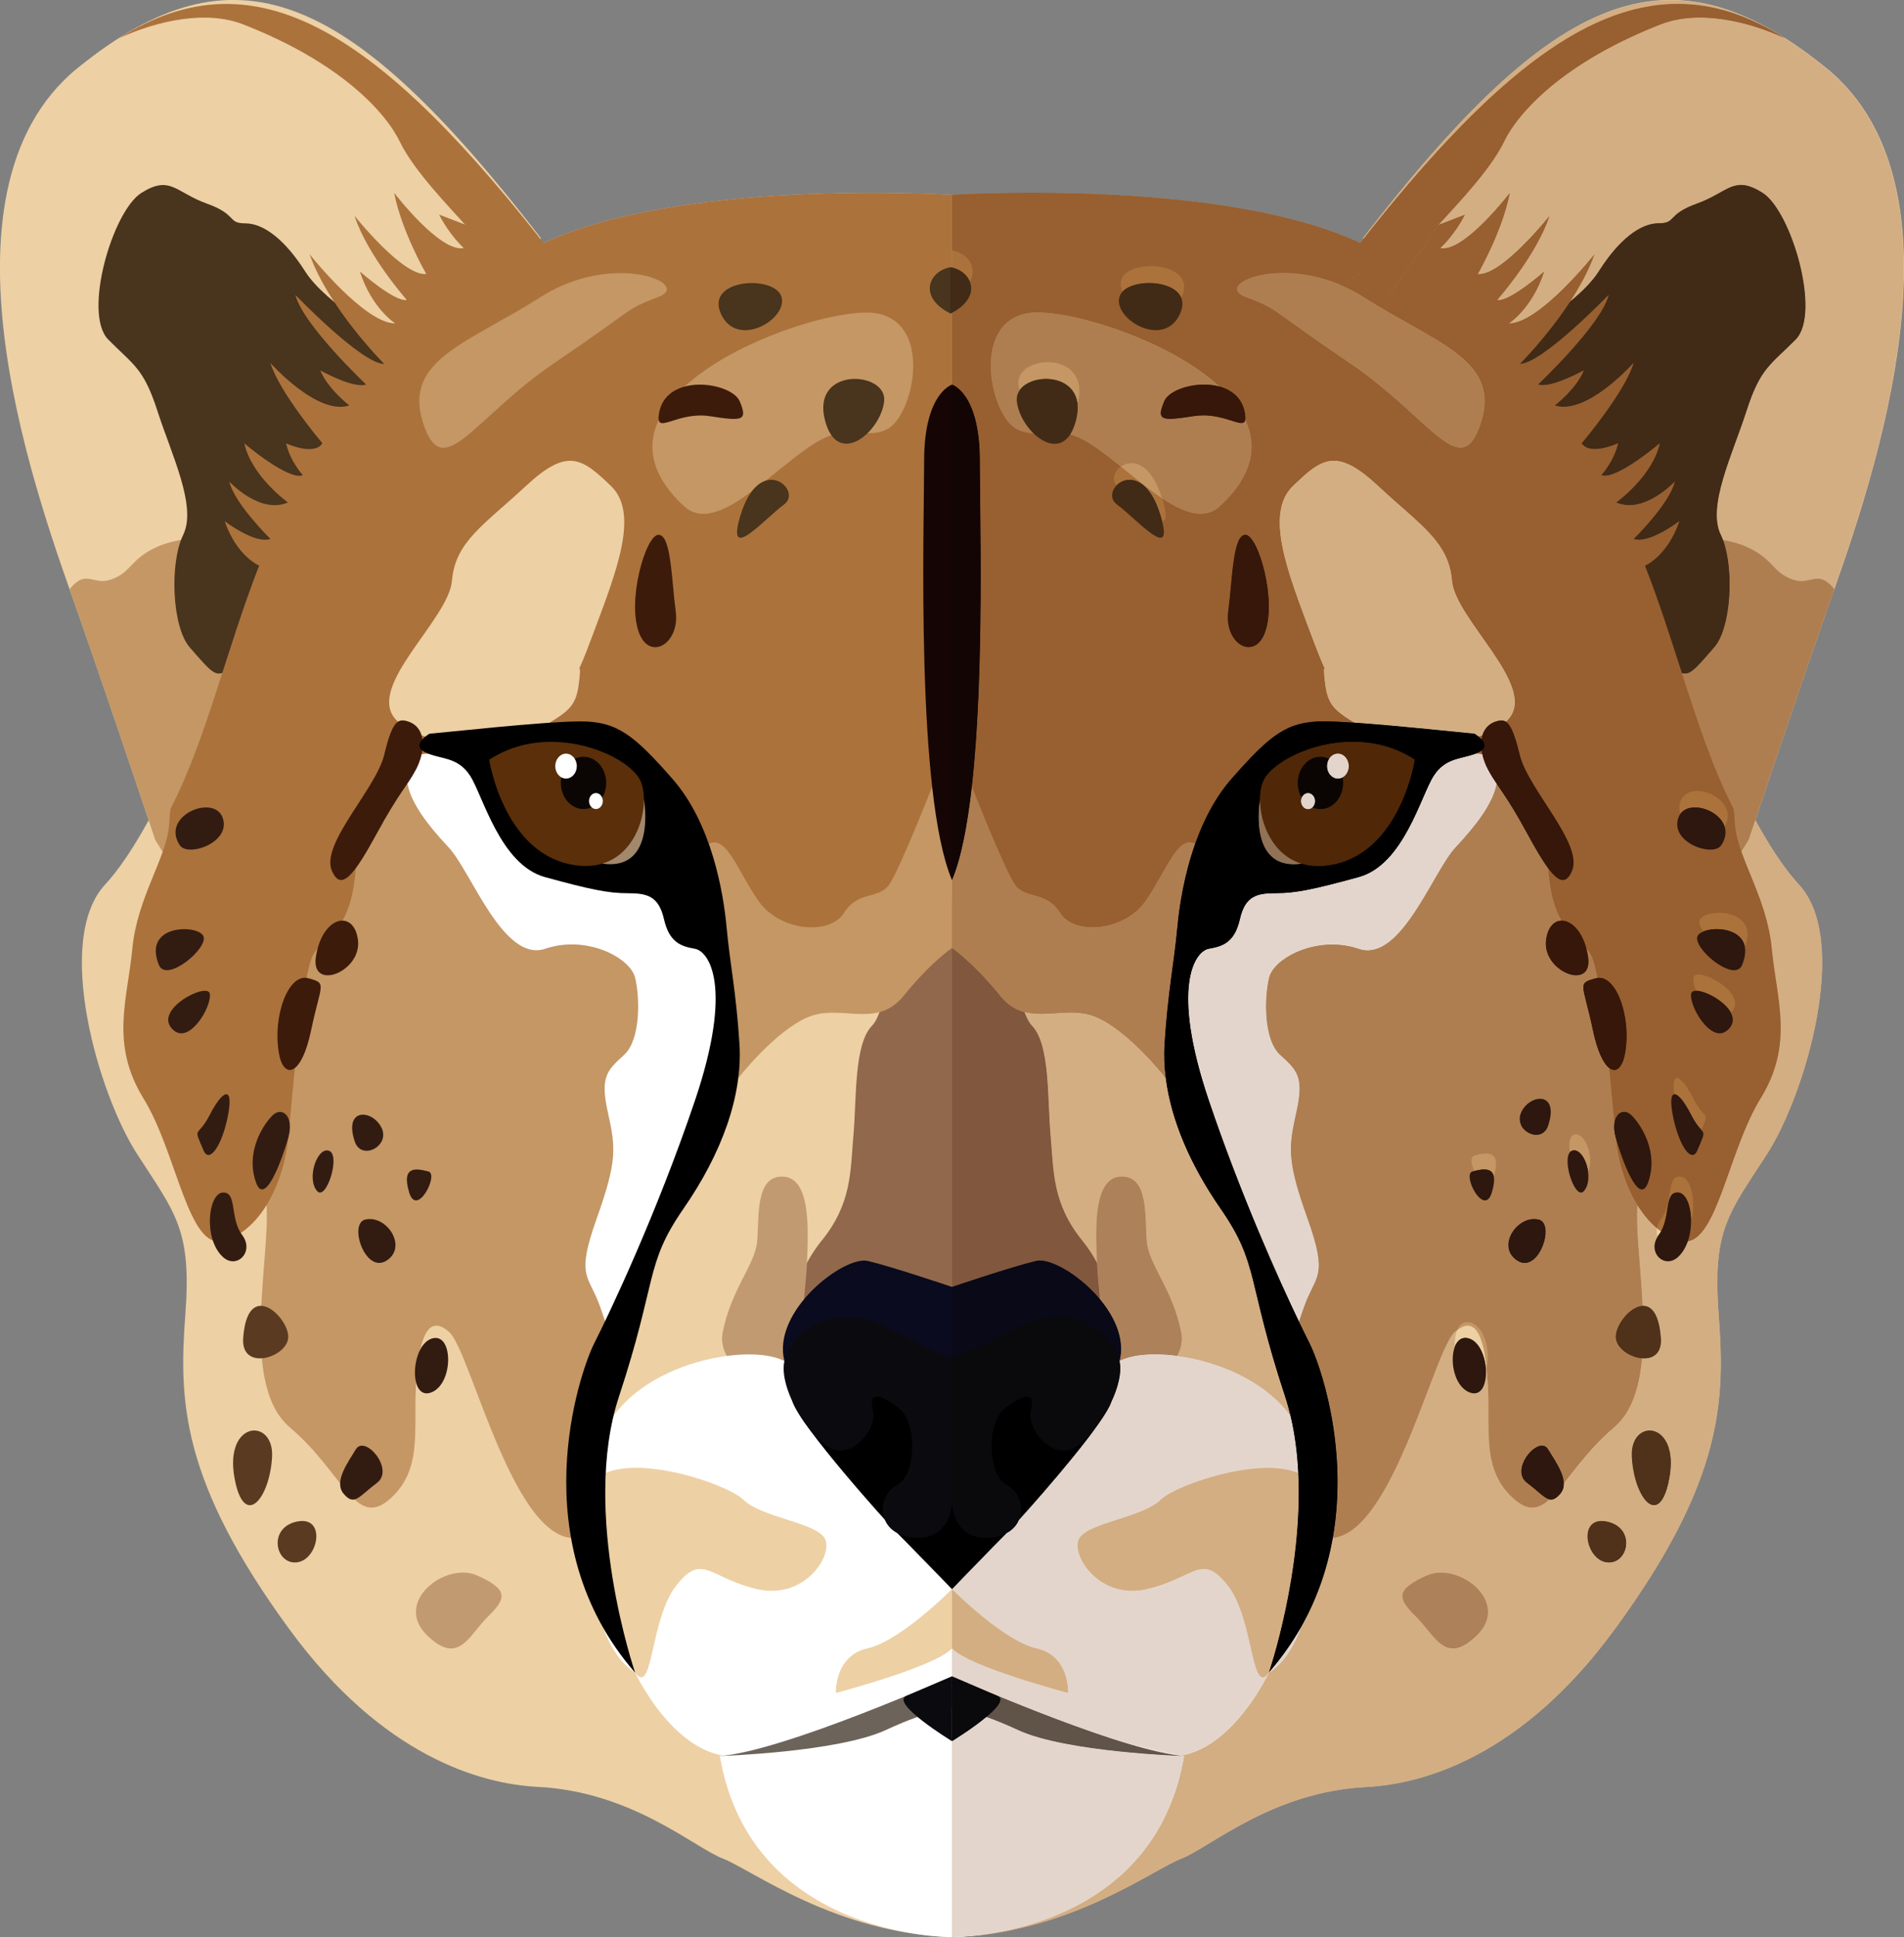 <?xml version="1.0" encoding="UTF-8"?>
<!-- Created with Inkscape (http://www.inkscape.org/) -->
<svg width="32.415mm" height="32.974mm" version="1.1" viewBox="0 0 32.415 32.974" xmlns="http://www.w3.org/2000/svg">
 <rect x="0" y="0" width="32.415" height="32.974" fill="#808080" stroke="none"/>
 <g transform="translate(-70.115 -20.108)">
  <g stroke-width=".035">
   <path d="m72.78 34.471s-0.713-2.146-1.333-3.914c-0.62-1.768-2.661-7.154 0-9.3 2.661-2.147 4.594-1.347 7.875 2.903 0 0-0.474 2.572-1.641 3.79-1.167 1.218-4.902 6.521-4.902 6.521" fill="#edd0a4"/>
   <path d="m86.322 23.426s-4.904-0.315-7.201 0.947c-2.297 1.262-3.772 3.282-4.594 5.365-0.82 2.083-1.749 4.482-2.624 5.429-0.875 0.947-0.112 3.567 0.545 4.584 0.656 1.017 0.932 1.286 0.822 2.738-0.109 1.452-0.084 2.823 1.78 5.365 1.575 2.147 3.241 2.621 4.218 2.671 1.609 0.081 2.659 1.03 3.152 1.22 0.492 0.189 1.914 1.274 3.902 1.338v-29.657" fill="#edd0a4"/>
   <path d="m83.488 42.783s0.091-0.912 0.611-1.55c0.519-0.638 0.492-1.178 0.546-1.808 0.055-0.629 0.007-1.545 0.319-1.86 0.31-0.315 0.383-2.177 1.359-2.114v7.333h-2.835" fill="#91684c"/>
   <path d="m83.604 43.961s-1.33-0.441-1.184-1.178c0.146-0.737 0.551-1.144 0.586-1.55 0.035-0.407-0.036-1.113 0.437-1.096 0.473 0.016 0.436 0.88 0.41 1.47-0.026 0.591-0.248 2.354-0.248 2.354" fill="#c29a71"/>
   <path d="m80.927 48.579s0.717 1.534 1.782 1.421c1.066-0.114 3.613-1.136 3.613-1.136v-3.513s-2.206-1.726-2.853-2.074c-0.647-0.348-2.916 0.08-3.209 1.616-0.292 1.536-0.062 3.234 0.667 3.686" fill="#fff"/>
   <path d="m72.885 34.609c0.131-0.187 1.227-2.025 2.44-3.665-0.257-0.609-1.024-1.379-1.157-1.523-0.179-0.193-0.934-0.211-1.388 0-0.454 0.211-0.421 0.421-0.76 0.547-0.329 0.123-0.423-0.19-0.721 0.169 0.055 0.156 0.105 0.297 0.148 0.421 0.56 1.597 1.193 3.496 1.312 3.85l0.126 0.201" fill="#c49765"/>
   <path d="m76.74 25.888s-1.082-0.611-1.428-1.157c-0.347-0.547-0.711-0.821-1.021-0.821-0.31 0-0.127-0.147-0.656-0.337-0.529-0.189-0.62-0.491-1.112-0.182-0.493 0.309-1.002 2.055-0.565 2.497 0.437 0.442 0.601 0.484 0.839 1.22 0.237 0.737 0.674 1.619 0.437 2.104-0.236 0.484-0.189 1.569 0.109 1.913 0.438 0.504 0.438 0.504 0.695 0.38 0.258-0.124 3.023-4.642 3.023-4.941 0-0.298-0.322-0.677-0.322-0.677" fill="#49341d"/>
   <path d="m82.682 38.462s0.623-0.8 1.184-1.038c0.56-0.238 1.171 0.208 1.631-0.362 0.46-0.57 0.825-0.817 0.825-0.817v-3.308s-0.659-0.36-1.359-0.202c-0.702 0.158-2.918 0.715-2.918 1.534 0 0.818 0.694 3.86 0.636 4.192" fill="#c49765"/>
   <path d="m75.713 42.336c-0.494 0.191-0.438 0.733 0 0.895 0.438 0.162 0.765-1.191 0-0.895"/>
   <path d="m74.638 40.484c0.136 0.856-0.488 3.161 0.413 3.923 0.901 0.762 1.111 1.724 1.689 1.228 0.577-0.496 0.411-1.179 0.457-1.947 0.045-0.769 0.191-1.24 0.566-0.905 0.375 0.336 1.113 3.697 2.22 3.499 0 0 0.302-2.573 0.944-3.946 0.644-1.373 1.395-3.495 1.395-3.495s0.352-3.01-0.276-3.753c-0.628-0.743-3.305-1.799-3.305-1.799s-1.317-0.775-1.701-0.554c-0.383 0.222-2.785 5.345-2.402 7.749" fill="#c49765"/>
   <path d="m76.333 40.868c-0.288 0.067 0 0.933 0.364 0.698 0.364-0.235 0-0.783-0.364-0.698" fill="#321c12"/>
   <path d="m76.172 44.781c0.153-0.26 0.668 0.339 0.36 0.57-0.308 0.23-0.381 0.399-0.564 0.188-0.182-0.21 0.08-0.547 0.203-0.758" fill="#321c12"/>
   <path d="m79.121 24.371c-2.297 1.262-3.772 3.282-4.594 5.365-0.549 1.397-0.909 2.989-1.508 4.137-0.027 0.198 0 0-0.027 0.297-0.05 0.552-0.542 1.222-0.624 2.087-0.082 0.865-0.383 1.619 0.191 2.551 0.574 0.932 0.757 2.588 1.363 2.423 0.605-0.165 1.019-0.944 1.1-1.753 0.08-0.81 0.236-2.802 0.431-3.131 0.195-0.33 0.64-0.35 0.718-1.46 0.079-1.111 0.593-1.448 0.888-1.71 0.294-0.263 1.22 0.549 1.607 1.117 0.386 0.566 3.515 0.178 3.515 0.178 0.304-0.158 0.495 0.471 0.851 0.977 0.356 0.507 1.203 0.589 1.449 0.201 0.246-0.389 0.587-0.226 0.769-0.48 0.181-0.253 0.762-1.739 0.762-1.739l0.31-4.219v-5.787s-4.904-0.315-7.201 0.947" fill="#ab723c"/>
   <path d="m75.17 46.009c-0.5 0.104-0.369 0.737 0 0.694 0.37-0.042 0.506-0.8 0-0.694" fill="#5a3b21"/>
   <path d="m74.473 40.237c0.151 0.418 0.44-0.379 0.549-0.757 0.107-0.379-0.11-0.548-0.274-0.379-0.165 0.168-0.456 0.631-0.274 1.136" fill="#321c12"/>
   <path d="m74.862 38.031c0.079 0.457 0.384 0.41 0.55-0.387 0.167-0.796 0.282-0.798-0.053-0.885-0.336-0.086-0.605 0.647-0.496 1.272" fill="#3d1b0b"/>
   <path d="m78.22 33.051c-0.531-0.034-1.046-0.3-1.16 0.126-0.115 0.427 0.312 0.947 0.695 1.358 0.383 0.41 0.93 1.963 1.641 1.723 0.711-0.24 1.451 0.155 1.532 0.494 0.082 0.339 0.095 1.05-0.185 1.31-0.281 0.26-0.417 0.36-0.281 0.973 0.137 0.613 0.164 0.826-0.191 1.823-0.355 0.998-0.136 0.946 0.055 1.477 0.192 0.531 0.273 0.908 0.273 0.908s0.524-2.605 1.028-2.889c0.504-0.286 0.886-1.904 0.804-2.931-0.082-1.028 0.438-1.341-0.683-2.336s-3.527-2.037-3.527-2.037" fill="#fff"/>
   <path d="m81.764 28.727c0.518 0.478 1.385-0.499 2.108-0.999 0.723-0.501 0.902-0.102 1.343-0.312 0.441-0.211 0.799-1.785-0.164-1.972-0.962-0.188-5.34 1.39-3.288 3.284" fill="#c49765"/>
   <path d="m75.493 36.396c-0.091 0.594 0.777 0.257 0.717-0.279-0.061-0.536-0.609-0.427-0.717 0.279" fill="#3d1b0b"/>
  </g>
  <g transform="matrix(.265 0 0 .265 58.255 -95.059)" fill="#321c12">
   <path transform="matrix(.133 0 0 -.133 0 600)" d="m507.88 692.29c3.152-9.367 17.176-2.258 12.937 6.621-4.226 8.891-18.523 10.07-12.937-6.621"/>
   <path transform="matrix(.133 0 0 -.133 0 600)" d="m489.66 668.44c4.446-5.089 11.528 17.391 5.793 19.43-5.73 2.039-11.008-13.473-5.793-19.43"/>
   <path transform="matrix(.133 0 0 -.133 0 600)" d="m534.16 667.69c3.731-12.242 14.473 8.879 9.285 10.18-5.164 1.309-13.406 3.379-9.285-10.18"/>
   <path transform="matrix(.133 0 0 -.133 0 600)" d="m544.84 597.09c-10.047-3.578-11.028-30.168 0-25.93 11.008 4.231 10.676 29.75 0 25.93"/>
   <path transform="matrix(.133 0 0 -.133 0 600)" d="m444.12 636.62c6.719-6.242 15.457 2.481 9.336 10.598-6.113 8.09-2.246 20.902-9.336 20.472-7.109-0.441-9.453-22.32 0-31.07"/>
   <path transform="matrix(.133 0 0 -.133 0 600)" d="m434.81 688.05c2.882-6.75 9.203 2.828 11.886 17.25 2.703 14.418-2.773 11.82-8.828 0-6.035-11.821-8.328-4.801-3.058-17.25"/>
   <path transform="matrix(.133 0 0 -.133 0 600)" d="m420.48 745.97c7.696-6.449 18.282 11.453 17.391 17.66-0.859 6.191-28.762-8.117-17.391-17.66"/>
   <path transform="matrix(.133 0 0 -.133 0 600)" d="m413.24 777.63c3.66-9.008 24.317 8.371 21.465 14.012-2.871 5.64-29.492 5.718-21.465-14.012"/>
   <path transform="matrix(.133 0 0 -.133 0 600)" d="m423.35 835.43c3.906-5.879 24.761 1.199 20.769 13.121-4.004 11.949-30.293 1.199-20.769-13.121"/>
  </g>
  <g stroke-width=".035">
   <path d="m81.328 27.193c-0.029 0.304 0.328-0.084 0.874 0 0.547 0.084 0.649 0.084 0.507-0.253-0.142-0.337-1.308-0.504-1.381 0.253" fill="#3d1b0b"/>
   <path d="m80.999 30.892c0.186 0.469 0.692 0.171 0.62-0.376-0.073-0.547-0.076-1.304-0.293-1.304-0.217 0-0.546 1.131-0.327 1.68" fill="#3d1b0b"/>
   <path d="m79.505 32.388c0.38-0.228 0.437-0.347 0.478-0.757 0.041-0.41-0.15 0.289 0.232-0.739 0.383-1.028 0.794-2.038 0.302-2.511-0.493-0.473-0.738-0.663-1.449 0-0.711 0.662-1.203 0.946-1.258 1.61-0.055 0.663-1.466 1.796-0.961 2.36 0.506 0.565 1.973 0.449 2.656 0.039" fill="#edd0a4"/>
   <path d="m77.388 47.947c0.536 0.52 0.705 0.004 1.028-0.314 0.324-0.317 0.363-0.464-0.176-0.706-0.539-0.242-1.439 0.452-0.852 1.02" fill="#c29a71"/>
   <path d="m86.322 53.082s-3.42 0.033-3.952-3.082c0 0 3.661-0.81 3.952-0.805v3.886" fill="#fff"/>
   <path d="m80.927 48.579c0.308 0.422 0.251-0.908 0.7-1.48 0.449-0.572 0.558-0.13 1.378 0.06 0.821 0.189 1.312-0.6 1.148-0.869-0.164-0.268-1.076-0.35-1.386-0.656-0.31-0.306-2.544-1.045-2.694 0-0.149 1.046 0.416 2.345 0.853 2.945" fill="#edd0a4"/>
   <path d="m74.528 29.737s-0.382-0.157-0.588-0.758c0 0 0.513 0.396 0.779 0.303 0 0-0.61-0.597-0.7-0.976 0 0 0.52 0.563 0.998 0.355 0 0-0.615-0.438-0.743-1.006 0 0 0.754 0.642 0.997 0.542 0 0-0.213-0.227-0.286-0.542 0 0 0.472 0.22 0.62 0 0 0-0.732-0.863-0.886-1.368 0 0 0.798 0.901 1.343 0.723 0 0-0.367-0.282-0.494-0.597 0 0 0.559 0.314 0.781 0.241 0 0-1.08-1.02-1.204-1.525 0 0 1.126 1.172 1.512 1.175 0 0-0.944-0.944-1.272-1.869 0 0 0.936 1.181 1.459 1.178 0 0-0.401-0.253-0.602-0.884 0 0 0.595 0.526 0.798 0.484 0 0-0.671-0.758-0.889-1.431 0 0 0.821 1.032 1.221 0.99 0 0-0.418-0.722-0.547-1.382 0 0 0.783 1.024 1.185 0.94 0 0-0.237-0.211-0.419-0.569l0.601 0.232 1.713 1.115-1.603 2.062-3.774 2.566" fill="#ab723c"/>
   <path d="m72.14 20.759c0.656-0.301 1.485-0.482 2.115-0.236 1.652 0.645 2.425 1.494 2.668 1.999 0.244 0.504 0.868 1.136 1.111 1.412l0.869 1.228 0.198-0.087c0.152-0.534 0.468-0.575 0.468-0.575-2.99-3.873-5.106-5.216-7.429-3.74" fill="#ab723c"/>
   <path d="m75.767 34.934c0.156 0.36 0.38 0.065 0.765-0.641 0.384-0.706 0.507-0.79 0.664-1.084 0.157-0.295 0.194-0.716-0.137-0.821-0.164-0.052-0.262-0.021-0.403 0.568-0.142 0.589-1.09 1.515-0.89 1.978" fill="#3d1b0b"/>
   <path d="m80.927 48.579s-0.93-2.714-0.273-4.702c0.656-1.989 0.438-2.241 1.093-3.188 0.656-0.947 1.012-1.925 0.957-2.809-0.055-0.884-0.165-1.389-0.219-1.988-0.055-0.6-0.256-1.768-0.921-2.525-0.664-0.757-0.947-0.979-1.567-0.979-0.62 0-2.315 0.189-2.571 0.21 0 0-0.328 0.19-0.072 0.316 0.255 0.126 0.547 0.064 0.765 0.4 0.218 0.337 0.511 1.515 1.276 1.725 0.765 0.21 1.075 0.274 1.404 0.274 0.328 0 0.528 0.042 0.62 0.441 0.091 0.4 0.291 0.463 0.528 0.505 0.237 0.042 0.656 0.639 0 2.582-0.657 1.942-1.458 3.626-1.714 4.131-0.255 0.505-1.24 3.387 0.693 5.607"/>
   <path d="m80.367 34.809s0.587-0.343 0.711-1.09c0 0 0.222 1.224-0.711 1.09" fill="#a2886c"/>
   <path d="m78.443 33.04s0.234 1.524 1.355 1.776c1.121 0.253 1.427-0.978 1.219-1.42-0.207-0.442-1.551-1.027-2.574-0.356" fill="#5a2f09"/>
   <path d="m80.435 33.435c0 0.246-0.172 0.445-0.385 0.445-0.214 0-0.387-0.199-0.387-0.445 0-0.246 0.173-0.445 0.387-0.445 0.213 0 0.385 0.199 0.385 0.445" fill="#0b0604"/>
   <path d="m79.935 33.15c0 0.116-0.082 0.211-0.184 0.211-0.101 0-0.183-0.095-0.183-0.211 0-0.117 0.082-0.213 0.183-0.213 0.101 0 0.184 0.095 0.184 0.213" fill="#fff"/>
   <path d="m80.378 33.744c0 0.074-0.052 0.136-0.118 0.136-0.065 0-0.117-0.062-0.117-0.136 0-0.075 0.052-0.136 0.117-0.136 0.066 0 0.118 0.061 0.118 0.136" fill="#fff"/>
   <path d="m74.255 42.888c-0.039 0.564 0.729 0.336 0.766 0 0.036-0.336-0.693-1.052-0.766 0" fill="#5a3b21"/>
   <path d="m74.128 45.367c0.175 0.739 0.581 0.23 0.619-0.459 0.038-0.689-0.873-0.624-0.619 0.459" fill="#5a3b21"/>
  </g>
  <g transform="matrix(.265 0 0 .265 58.255 -95.059)" fill="#49341d">
   <path transform="matrix(.133 0 0 -.133 0 600)" d="m693.19 991.12c-4.238-17.57 12.524 1.777 22.075 8.939 9.57 7.15-13.379 26.83-22.075-8.939"/>
   <path transform="matrix(.133 0 0 -.133 0 600)" d="m735.02 1040.6c6.132-23.38 27-5.31 28.566 9.29 1.551 14.59-35.422 16.93-28.566-9.29"/>
   <path transform="matrix(.133 0 0 -.133 0 600)" d="m684.69 1092.2c7.734-17.35 32.453-2.69 29.316 8.04-3.137 10.75-36.887 8.96-29.316-8.04"/>
   <path transform="matrix(.133 0 0 -.133 0 600)" d="m795.62 1114.6c-10.332-1.78-16.016-14.32 0-22.36v22.36"/>
  </g>
  <g stroke-width=".035">
   <path d="m86.322 48.644s-2.879 1.28-3.952 1.356c0 0 2.005-0.064 2.824-0.442 0.818-0.379 1.129-0.362 1.129-0.362v-0.552" fill="#6c635a"/>
   <path d="m86.322 49.747s-1.062-0.649-0.776-0.771l0.776-0.332v1.103" fill="#0b0b0f"/>
   <path d="m86.322 47.159s-0.874 0.883-1.44 1.009c-0.565 0.126-0.536 0.758-0.536 0.758s1.685-0.442 1.976-0.758v-1.009" fill="#edd0a4"/>
   <path d="m77.313 27.292c0.339 1.079 0.843-0.06 2.256-1.016 1.413-0.956 1.173-0.893 1.758-1.114 0.584-0.221-0.764-0.789-2.004 0-1.239 0.789-2.342 1.07-2.01 2.129" fill="#c49765"/>
   <path d="m99.864 34.471s0.713-2.146 1.332-3.914c0.62-1.768 2.662-7.154 0-9.3-2.661-2.147-4.593-1.347-7.874 2.903 0 0 0.474 2.572 1.64 3.79 1.167 1.218 4.902 6.521 4.902 6.521" fill="#edd0a4"/>
   <path d="m86.322 23.426s4.903-0.315 7.2 0.947c2.297 1.262 3.774 3.282 4.594 5.365 0.82 2.083 1.75 4.482 2.625 5.429 0.875 0.947 0.111 3.567-0.545 4.584-0.656 1.017-0.932 1.286-0.823 2.738 0.11 1.452 0.085 2.823-1.78 5.365-1.575 2.147-3.24 2.621-4.218 2.671-1.609 0.081-2.66 1.03-3.151 1.22-0.492 0.189-1.915 1.274-3.902 1.338v-29.657" fill="#edd0a4"/>
   <path d="m89.157 42.783s-0.092-0.912-0.611-1.55c-0.519-0.638-0.492-1.178-0.547-1.808-0.055-0.629-0.008-1.545-0.318-1.86-0.311-0.315-0.384-2.177-1.359-2.114v7.333h2.835" fill="#91684c"/>
   <path d="m89.041 43.961s1.33-0.441 1.183-1.178c-0.147-0.737-0.552-1.144-0.586-1.55-0.034-0.407 0.037-1.113-0.437-1.096-0.473 0.016-0.435 0.88-0.409 1.47 0.026 0.591 0.248 2.354 0.248 2.354" fill="#c29a71"/>
   <path d="m91.718 48.579s-0.717 1.534-1.783 1.421c-1.066-0.114-3.612-1.136-3.612-1.136v-3.513s2.206-1.726 2.853-2.074c0.647-0.348 2.916 0.08 3.209 1.616 0.293 1.536 0.063 3.234-0.666 3.686" fill="#fff"/>
   <path d="m99.758 34.609c-0.131-0.187-1.228-2.025-2.44-3.665 0.257-0.609 1.024-1.379 1.158-1.523 0.179-0.193 0.933-0.211 1.387 0 0.454 0.211 0.422 0.421 0.76 0.547 0.129 0.048 0.222 0.029 0.306 0.01 0.128-0.03 0.234-0.059 0.416 0.158-0.055 0.156-0.105 0.297-0.149 0.421-0.559 1.597-1.193 3.496-1.31 3.85l-0.127 0.201" fill="#c49765"/>
   <path d="m95.906 25.888s1.081-0.611 1.428-1.157c0.346-0.547 0.71-0.821 1.021-0.821 0.309 0 0.127-0.147 0.656-0.337 0.529-0.189 0.62-0.491 1.113-0.182 0.491 0.309 1.002 2.055 0.565 2.497-0.438 0.442-0.601 0.484-0.839 1.22-0.237 0.737-0.674 1.619-0.437 2.104 0.237 0.484 0.189 1.569-0.109 1.913-0.437 0.504-0.437 0.504-0.696 0.38-0.258-0.124-3.023-4.642-3.023-4.941 0-0.298 0.322-0.677 0.322-0.677" fill="#49341d"/>
   <path d="m89.962 38.462s-0.624-0.8-1.184-1.038c-0.225-0.096-0.459-0.081-0.688-0.066-0.34 0.022-0.669 0.044-0.944-0.296-0.46-0.57-0.824-0.817-0.824-0.817v-3.308s0.658-0.36 1.359-0.202c0.701 0.158 2.917 0.715 2.917 1.534 0 0.818-0.694 3.86-0.635 4.192" fill="#c49765"/>
   <path d="m86.322 43.688c-0.538-0.285-2.851-0.133-2.712 0.285 0.138 0.419 1.584 2.035 1.779 2.23 0.196 0.195 0.933 0.956 0.933 0.956s0.736-0.762 0.933-0.956c0.195-0.194 1.641-1.811 1.779-2.23 0.138-0.418-2.175-0.57-2.712-0.285"/>
   <path d="m87.755 41.573c-0.408 0.095-1.432 0.442-1.432 0.442s-1.024-0.347-1.433-0.442c-0.408-0.095-1.641 0.855-1.42 1.704l2.735 0.411 0.118-0.253 0.118 0.253 2.734-0.411c0.221-0.849-1.011-1.799-1.42-1.704" fill="#0a0b1e"/>
   <path d="m89.175 43.277c-0.11-0.505-0.847-1.042-1.75-0.568-0.903 0.473-1.103 0.505-1.103 0.505s-0.201-0.031-1.103-0.505c-0.903-0.474-1.641 0.063-1.75 0.568-0.109 0.505 0.52 1.452 0.875 1.515 0.356 0.063 0.711-0.379 0.629-0.695-0.083-0.316 0.163-0.253 0.464 0 0.301 0.253 0.273 1.136-0.055 1.294-0.328 0.158-0.383 0.82 0.274 0.89 0.656 0.071 0.666-0.606 0.666-0.606s0.009 0.677 0.665 0.606c0.656-0.07 0.602-0.733 0.274-0.89-0.328-0.158-0.355-1.041-0.055-1.294 0.302-0.253 0.547-0.316 0.465 0-0.082 0.315 0.273 0.757 0.629 0.695 0.355-0.064 0.984-1.01 0.875-1.515" fill="#0b0b0f"/>
   <path d="m96.933 42.336c0.494 0.191 0.437 0.733 0 0.895-0.21 0.078-0.394-0.192-0.445-0.462-0.056-0.294 0.046-0.587 0.445-0.433"/>
   <path d="m98.009 40.484c-0.137 0.856 0.488 3.161-0.413 3.923-0.901 0.762-1.111 1.724-1.689 1.228-0.578-0.496-0.411-1.179-0.457-1.947-0.046-0.769-0.191-1.24-0.566-0.905-0.375 0.336-1.113 3.697-2.22 3.499 0 0-0.302-2.573-0.945-3.946-0.643-1.373-1.395-3.495-1.395-3.495s-0.352-3.01 0.275-3.753c0.628-0.743 3.306-1.799 3.306-1.799s1.316-0.775 1.7-0.554c0.384 0.222 2.786 5.345 2.403 7.749" fill="#c49765"/>
   <path d="m96.312 40.868c0.289 0.067 7.94e-4 0.933-0.364 0.698-0.365-0.235-7.94e-4 -0.783 0.364-0.698" fill="#321c12"/>
   <path d="m96.471 44.781c-0.153-0.26-0.668 0.339-0.359 0.57 0.308 0.23 0.381 0.399 0.564 0.188 0.182-0.21-0.08-0.547-0.204-0.758" fill="#321c12"/>
   <path d="m93.523 24.371c2.297 1.262 3.774 3.282 4.594 5.365 0.55 1.397 0.91 2.989 1.509 4.137 0.027 0.198 0 0 0.027 0.297 0.05 0.552 0.543 1.222 0.624 2.087 0.082 0.864 0.383 1.619-0.191 2.551-0.574 0.932-0.757 2.588-1.363 2.423-0.606-0.165-1.02-0.944-1.1-1.753-0.08-0.81-0.236-2.802-0.431-3.131-0.196-0.33-0.64-0.35-0.719-1.46-0.079-1.111-0.592-1.448-0.887-1.71-0.295-0.263-1.222 0.549-1.607 1.117-0.386 0.566-3.515 0.178-3.515 0.178-0.305-0.158-0.496 0.471-0.851 0.977-0.355 0.507-1.203 0.589-1.449 0.201-0.247-0.389-0.588-0.226-0.769-0.48-0.181-0.253-0.763-1.739-0.763-1.739l-0.309-4.219v-5.787s4.903-0.315 7.2 0.947" fill="#ab723c"/>
   <path d="m97.472 46.009c0.5 0.104 0.369 0.737 0 0.694-0.369-0.042-0.506-0.8 0-0.694" fill="#5a3b21"/>
   <path d="m98.171 40.237c-0.15 0.418-0.44-0.379-0.548-0.757-0.108-0.379 0.109-0.548 0.274-0.379 0.165 0.169 0.456 0.631 0.274 1.136" fill="#321c12"/>
   <path d="m97.783 38.031c-0.079 0.457-0.383 0.41-0.55-0.387-0.166-0.796-0.282-0.798 0.054-0.885 0.335-0.086 0.605 0.647 0.496 1.272" fill="#3d1b0b"/>
   <path d="m94.425 33.051c0.531-0.034 1.046-0.3 1.16 0.126 0.114 0.427-0.313 0.948-0.695 1.358-0.383 0.41-0.93 1.963-1.641 1.723-0.711-0.24-1.451 0.155-1.532 0.494-0.081 0.339-0.095 1.05 0.185 1.31 0.281 0.26 0.418 0.36 0.281 0.973-0.137 0.613-0.164 0.826 0.191 1.823 0.356 0.998 0.137 0.946-0.054 1.477-0.192 0.531-0.274 0.908-0.274 0.908s-0.524-2.605-1.028-2.889c-0.504-0.286-0.886-1.904-0.804-2.931 0.082-1.028-0.437-1.341 0.684-2.336 1.121-0.995 3.527-2.037 3.527-2.037" fill="#fff"/>
   <path d="m90.88 28.727c-0.517 0.478-1.385-0.499-2.107-0.999-0.431-0.299-0.669-0.277-0.884-0.256-0.146 0.014-0.281 0.029-0.459-0.056-0.441-0.211-0.799-1.785 0.164-1.972 0.962-0.188 5.339 1.39 3.287 3.284" fill="#c49765"/>
   <path d="m97.151 36.396c0.091 0.594-0.779 0.257-0.717-0.279 0.061-0.536 0.609-0.427 0.717 0.279" fill="#3d1b0b"/>
  </g>
  <g transform="matrix(.265 0 0 .265 58.255 -95.059)" fill="#321c12">
   <path transform="matrix(.133 0 0 -.133 0 600)" d="m1083.3 692.28c-3.12-9.359-17.18-2.25-12.93 6.629 4.25 8.891 18.53 10.07 12.93-6.629"/>
   <path transform="matrix(.133 0 0 -.133 0 600)" d="m1101.6 668.44c-4.42-5.089-11.51 17.391-5.76 19.43 5.73 2.039 11.01-13.473 5.76-19.43"/>
   <path transform="matrix(.133 0 0 -.133 0 600)" d="m1057.1 667.69c-3.73-12.242-14.49 8.879-9.31 10.18 5.17 1.309 13.43 3.379 9.31-10.18"/>
   <path transform="matrix(.133 0 0 -.133 0 600)" d="m1046.4 597.09c10.04-3.578 11.01-30.168 0-25.93-11.03 4.231-10.7 29.75 0 25.93"/>
   <path transform="matrix(.133 0 0 -.133 0 600)" d="m1147.1 636.62c-6.73-6.242-15.49 2.481-9.35 10.598 6.11 8.09 2.25 20.91 9.35 20.472 7.11-0.441 9.42-22.32 0-31.07"/>
   <path transform="matrix(.133 0 0 -.133 0 600)" d="m1156.4 688.05c-2.88-6.75-9.18 2.828-11.9 17.25-2.7 14.418 2.8 11.82 8.83 0 6.03-11.821 8.35-4.801 3.07-17.25"/>
   <path transform="matrix(.133 0 0 -.133 0 600)" d="m1170.8 745.97c-7.69-6.449-18.27 11.453-17.41 17.66 0.89 6.191 28.79-8.117 17.41-17.66"/>
   <path transform="matrix(.133 0 0 -.133 0 600)" d="m1178 777.63c-3.66-9.008-24.31 8.371-21.46 14.012 2.84 5.64 29.49 5.718 21.46-14.012"/>
   <path transform="matrix(.133 0 0 -.133 0 600)" d="m1167.9 835.43c-3.9-5.879-24.75 1.199-20.75 13.121 3.99 11.949 30.28 1.199 20.75-13.121"/>
  </g>
  <g stroke-width=".035">
   <path d="m91.317 27.193c0.017 0.181-0.102 0.117-0.316 0.053-0.146-0.043-0.337-0.087-0.559-0.053-0.547 0.084-0.648 0.084-0.507-0.253 0.142-0.337 1.31-0.504 1.382 0.253" fill="#3d1b0b"/>
   <path d="m91.645 30.892c-0.186 0.469-0.692 0.171-0.62-0.376 0.073-0.547 0.076-1.304 0.293-1.304 0.217 0 0.545 1.131 0.326 1.68" fill="#3d1b0b"/>
   <path d="m93.14 32.388c-0.379-0.228-0.437-0.347-0.478-0.757-0.016-0.16 0.003-0.151 0.01-0.142 0.01 0.014-0.01 0.029-0.243-0.598-0.383-1.028-0.793-2.038-0.301-2.511 0.492-0.473 0.738-0.663 1.449 0 0.711 0.662 1.203 0.946 1.257 1.61 0.055 0.663 1.466 1.796 0.961 2.36-0.506 0.565-1.973 0.449-2.656 0.039" fill="#edd0a4"/>
   <path d="m95.257 47.947c-0.537 0.52-0.704 0.004-1.029-0.314-0.324-0.317-0.362-0.464 0.177-0.706 0.538-0.242 1.439 0.452 0.852 1.02" fill="#c29a71"/>
   <path d="m86.322 53.082s3.42 0.033 3.951-3.082c0 0-3.66-0.81-3.951-0.805v3.886" fill="#fff"/>
   <path d="m91.718 48.579c-0.308 0.422-0.251-0.908-0.7-1.48-0.449-0.572-0.558-0.13-1.379 0.06-0.82 0.189-1.312-0.6-1.148-0.869 0.164-0.268 1.076-0.35 1.386-0.656 0.309-0.306 2.545-1.045 2.694 0 0.15 1.046-0.415 2.345-0.853 2.945" fill="#edd0a4"/>
   <path d="m98.118 29.737s0.383-0.157 0.588-0.758c0 0-0.513 0.396-0.778 0.303 0 0 0.61-0.597 0.701-0.976 0 0-0.52 0.563-0.999 0.355 0 0 0.615-0.438 0.744-1.006 0 0-0.754 0.642-0.998 0.542 0 0 0.213-0.227 0.286-0.542 0 0-0.472 0.22-0.621 0 0 0 0.732-0.863 0.886-1.368 0 0-0.798 0.901-1.343 0.723 0 0 0.367-0.282 0.494-0.597 0 0-0.559 0.314-0.781 0.241 0 0 1.08-1.02 1.204-1.525 0 0-1.126 1.172-1.513 1.174 0 0 0.944-0.943 1.272-1.869 0 0-0.936 1.181-1.458 1.178 0 0 0.4-0.253 0.601-0.884 0 0-0.595 0.526-0.799 0.484 0 0 0.671-0.758 0.89-1.431 0 0-0.821 1.032-1.222 0.99 0 0 0.419-0.722 0.546-1.382 0 0-0.783 1.024-1.183 0.94 0 0 0.236-0.211 0.419-0.568l-0.602 0.231-1.713 1.115 1.604 2.062 3.774 2.566" fill="#ab723c"/>
   <path d="m100.5 20.759c-0.656-0.301-1.485-0.482-2.114-0.236-1.651 0.645-2.425 1.494-2.668 1.999-0.244 0.504-0.869 1.136-1.111 1.412l-0.87 1.228-0.198-0.087c-0.152-0.534-0.467-0.575-0.467-0.575 2.99-3.873 5.106-5.216 7.428-3.74" fill="#ab723c"/>
   <path d="m96.876 34.934c-0.156 0.36-0.38 0.065-0.764-0.641-0.384-0.706-0.508-0.79-0.665-1.084-0.157-0.295-0.193-0.716 0.137-0.821 0.164-0.052 0.262-0.021 0.403 0.568 0.141 0.589 1.089 1.515 0.889 1.978" fill="#3d1b0b"/>
   <path d="m91.718 48.579s0.93-2.714 0.274-4.702c-0.656-1.989-0.438-2.241-1.093-3.188-0.657-0.947-1.012-1.925-0.958-2.809 0.055-0.884 0.164-1.389 0.218-1.988 0.055-0.6 0.257-1.767 0.921-2.525 0.665-0.757 0.948-0.979 1.567-0.979 0.62 0 2.315 0.189 2.57 0.21 0 0 0.329 0.19 0.073 0.316-0.255 0.126-0.546 0.064-0.765 0.4-0.219 0.337-0.511 1.515-1.277 1.725-0.766 0.21-1.075 0.274-1.403 0.274-0.328 0-0.529 0.042-0.62 0.441-0.091 0.4-0.291 0.463-0.529 0.505-0.237 0.042-0.656 0.639 0 2.582 0.657 1.942 1.458 3.626 1.714 4.131 0.255 0.505 1.24 3.387-0.693 5.607"/>
   <path d="m92.278 34.809s-0.587-0.343-0.711-1.09c0 0-0.222 1.224 0.711 1.09" fill="#a2886c"/>
   <path d="m94.202 33.04s-0.234 1.524-1.355 1.776c-1.122 0.253-1.427-0.978-1.22-1.42 0.208-0.442 1.551-1.027 2.574-0.356" fill="#5a2f09"/>
   <path d="m92.21 33.435c0 0.246 0.172 0.445 0.385 0.445 0.213 0 0.386-0.199 0.386-0.445 0-0.246-0.173-0.445-0.386-0.445-0.213 0-0.385 0.199-0.385 0.445" fill="#0b0604"/>
   <path d="m92.709 33.15c0 0.116 0.083 0.211 0.184 0.211 0.101 0 0.184-0.095 0.184-0.211 0-0.117-0.083-0.213-0.184-0.213-0.101 0-0.184 0.095-0.184 0.213" fill="#fff"/>
   <path d="m92.266 33.744c0 0.074 0.053 0.136 0.118 0.136 0.065 0 0.118-0.062 0.118-0.136 0-0.075-0.053-0.136-0.118-0.136-0.065 0-0.118 0.061-0.118 0.136" fill="#fff"/>
   <path d="m98.39 42.888c0.039 0.564-0.73 0.336-0.766 0-0.036-0.336 0.692-1.052 0.766 0" fill="#5a3b21"/>
   <path d="m98.517 45.367c-0.174 0.739-0.581 0.23-0.618-0.459-0.038-0.689 0.873-0.624 0.618 0.459" fill="#5a3b21"/>
   <path d="m86.796 27.952c0-1.155-0.474-1.296-0.474-1.296s-0.474 0.141-0.474 1.296c0 1.155-0.145 5.671 0.474 7.137 0.62-1.466 0.474-5.982 0.474-7.137" fill="#150605"/>
  </g>
  <g transform="matrix(.265 0 0 .265 58.255 -95.059)" fill="#49341d">
   <path transform="matrix(.133 0 0 -.133 0 600)" d="m898.03 991.12c4.27-17.57-12.492 1.777-22.043 8.939-9.578 7.15 13.352 26.84 22.043-8.939"/>
   <path transform="matrix(.133 0 0 -.133 0 600)" d="m856.22 1040.6c-6.125-23.38-27.004-5.31-28.555 9.29-1.566 14.59 35.418 16.93 28.555-9.29"/>
   <path transform="matrix(.133 0 0 -.133 0 600)" d="m906.54 1092.2c-7.734-17.35-32.434-2.69-29.309 8.04 3.137 10.75 36.875 8.96 29.309-8.04"/>
   <path transform="matrix(.133 0 0 -.133 0 600)" d="m795.62 1114.6c10.332-1.78 16.008-14.32 0-22.36v22.36"/>
  </g>
  <g stroke-width=".035">
   <path d="m86.322 48.644s2.879 1.28 3.951 1.356c0 0-2.004-0.064-2.823-0.442-0.819-0.379-1.128-0.362-1.128-0.362v-0.552" fill="#6c635a"/>
   <path d="m86.322 49.747s1.061-0.649 0.775-0.771l-0.775-0.332v1.103" fill="#0b0b0f"/>
   <path d="m86.322 47.159s0.874 0.883 1.44 1.009c0.566 0.126 0.536 0.758 0.536 0.758s-1.684-0.442-1.975-0.758v-1.009" fill="#edd0a4"/>
   <path d="m95.331 27.292c-0.339 1.079-0.843-0.06-2.256-1.016-1.413-0.956-1.173-0.893-1.758-1.114-0.585-0.221 0.764-0.789 2.004 0 1.24 0.789 2.341 1.07 2.01 2.129" fill="#c49765"/>
   <path d="m100.73 35.149-2.7e-4 -2.64e-4 2.7e-4 2.64e-4m-5e-3 -0.005c-2.6e-4 -2.64e-4 -7.9e-4 -7.93e-4 -7.9e-4 -0.001 2.6e-4 2.65e-4 2.6e-4 7.94e-4 7.9e-4 0.001m-4e-3 -0.005c-1e-3 -0.001-2e-3 -0.002-4e-3 -0.004 1e-3 0.001 2e-3 0.003 4e-3 0.004m-4e-3 -0.005c-0.235-0.263-0.474-0.629-0.714-1.064 0-5.29e-4 2.64e-4 -7.94e-4 2.64e-4 -0.001 0.24 0.435 0.479 0.803 0.714 1.066m-0.71-1.077c7e-3 -0.02 0.014-0.041 0.021-0.062 0.202-0.604 0.57-1.696 0.939-2.766 0.075-0.218 0.151-0.435 0.225-0.647-0.452 1.291-0.95 2.773-1.185 3.475m1.186-3.478c1e-3 -0.004 3e-3 -0.009 5e-3 -0.012-1e-3 0.004-3e-3 0.008-5e-3 0.012m0.139-0.39c6e-3 -0.017 0.012-0.034 0.018-0.052 0-2.46e-4 -2.7e-4 -7.94e-4 -2.7e-4 -7.94e-4 0.732-2.077 2.317-6.852-0.126-8.859 2.443 2.008 0.857 6.784 0.126 8.86l-0.015 0.041-4e-3 0.01m-8.054-5.944h-1.43e-4l0.052-0.066-0.003-0.018c0 2.65e-4 0.001 0.006 0.003 0.017-0.018 0.023-0.035 0.045-0.053 0.067m-6.951-0.821h1.4e-4 -1.4e-4m14.897-2.148c-2e-3 -0.002-5e-3 -0.004-7e-3 -6e-3 2e-3 0.002 5e-3 0.004 7e-3 6e-3m-7e-3 -0.006c-2e-3 -0.002-5e-3 -0.004-7e-3 -0.006 2e-3 0.002 5e-3 0.004 7e-3 0.006m-8e-3 -0.006c-2e-3 -0.002-5e-3 -0.004-7e-3 -6e-3 2e-3 0.002 5e-3 0.004 7e-3 6e-3m-7e-3 -6e-3c-0.09-0.073-0.179-0.142-0.267-0.207 0.088 0.066 0.177 0.135 0.267 0.207" fill="#cab2a3"/>
   <path d="m100.02 33.995c0.201-0.602 0.569-1.694 0.939-2.766-0.37 1.07-0.737 2.162-0.939 2.766m1.322-3.858c-0.119-0.142-0.205-0.178-0.286-0.178-0.043 0-0.085 0.01-0.129 0.021-0.044 0.01-0.092 0.02-0.146 0.02-0.047 0-0.1-0.008-0.16-0.03-0.338-0.126-0.306-0.336-0.76-0.547-0.122-0.057-0.267-0.097-0.416-0.122-0.012-0.031-0.024-0.061-0.038-0.089-0.237-0.484 0.2-1.367 0.437-2.104 0.237-0.736 0.401-0.778 0.839-1.22 0.437-0.442-0.073-2.188-0.565-2.497-0.152-0.096-0.266-0.133-0.367-0.133-0.224 0-0.38 0.184-0.746 0.315-0.528 0.19-0.346 0.337-0.656 0.337-0.31 0-0.675 0.274-1.021 0.821-0.11 0.173-0.293 0.353-0.492 0.517 0.167-0.255 0.321-0.534 0.419-0.811 0 0-0.933 1.177-1.456 1.178h-0.002s0.4-0.253 0.601-0.884c0 0-0.55 0.486-0.774 0.486-0.009 0-0.017-7.93e-4 -0.025-0.002 0 0 0.671-0.758 0.89-1.431 0 0-0.788 0.991-1.197 0.991-0.009 0-0.017-2.65e-4 -0.024-0.001 0 0 0.419-0.722 0.546-1.382 0 0-0.722 0.945-1.135 0.945-0.017 0-0.033-0.002-0.049-0.005 0 0 0.236-0.211 0.419-0.568l-0.442 0.17c0.242-0.276 0.866-0.907 1.111-1.411 0.243-0.506 1.017-1.354 2.668-1.999 0.205-0.08 0.431-0.115 0.666-0.115 0.485 0 1.006 0.149 1.448 0.351 0.14 0.089 0.281 0.186 0.425 0.293 0.088 0.066 0.177 0.135 0.267 0.207 2e-3 0.002 5e-3 0.004 7e-3 6e-3l7.9e-4 7.93e-4c2e-3 0.002 5e-3 0.004 7e-3 0.006v2.65e-4c3e-3 0.002 5e-3 0.004 7e-3 6e-3l2.6e-4 2.64e-4c2.442 2.007 0.857 6.782 0.126 8.859m-8.02-5.958c-0.002-0.011-0.003-0.017-0.003-0.017 2.121-2.747 3.678-4.052 5.232-4.052 0.637 0 1.274 0.219 1.949 0.648l8e-4 7.93e-4c-0.616-0.392-1.218-0.585-1.825-0.585-1.617 0-3.275 1.369-5.354 4.005" fill="#d3ae83"/>
   <path d="m86.838 53.042c0.976-0.13 3.033-0.684 3.436-3.042 0 0-0.015-0.003-0.044-0.009 0.901-0.155 1.488-1.411 1.488-1.411 0.232-0.144 0.414-0.414 0.544-0.765 0.287-0.504 0.456-1.023 0.545-1.526 1.027-0.1 1.717-3.184 2.075-3.505 0.014-0.013 0.029-0.025 0.043-0.035-0.101 0.232-0.023 0.691 0.245 0.794 0.029 0.011 0.055 0.016 0.079 0.016 0.087 0 0.145-0.067 0.175-0.166 0.01 0.092 0.018 0.192 0.025 0.297 0.046 0.767-0.121 1.451 0.457 1.947 0.11 0.095 0.207 0.136 0.298 0.136 0.102 0 0.195-0.052 0.292-0.139 0.009 0.002 0.019 0.004 0.029 0.004 0.047 0 0.095-0.029 0.153-0.096 0.046-0.053 0.064-0.115 0.062-0.181 0.214-0.268 0.472-0.628 0.855-0.951 0.303-0.256 0.433-0.686 0.478-1.177 0.011 7.94e-4 0.021 0.001 0.031 0.001 0.164 0 0.303-0.095 0.286-0.343-0.029-0.41-0.157-0.552-0.301-0.552-0.002 0-0.005 0-0.008 5.29e-4 -0.031-0.652-0.116-1.295-0.089-1.711 0.095 0.154 0.206 0.287 0.331 0.392-0.024 0.159 0.089 0.291 0.226 0.291 0.056 0 0.117-0.023 0.174-0.075 0.028 0.008 0.056 0.011 0.083 0.011 0.541 0 0.733-1.545 1.28-2.434 0.574-0.932 0.273-1.687 0.191-2.551-0.061-0.648-0.353-1.188-0.517-1.65l0.127-0.201c0.021-0.064 0.06-0.181 0.113-0.338 0.24 0.435 0.479 0.801 0.714 1.064 2.6e-4 2.64e-4 2.6e-4 7.94e-4 7.9e-4 7.94e-4 1e-3 0.001 2e-3 0.003 4e-3 0.004 1e-3 0.001 2e-3 0.003 4e-3 0.004 0 2.65e-4 2.6e-4 7.94e-4 7.9e-4 0.001 1e-3 0.001 3e-3 0.003 5e-3 5e-3l2.6e-4 2.64e-4c5e-3 0.006 0.01 0.011 0.015 0.017 0.282 0.305 0.394 0.784 0.394 1.327 0 1.142-0.494 2.567-0.939 3.257-0.563 0.872-0.846 1.194-0.846 2.184 0 0.165 0.007 0.348 0.023 0.555 0.02 0.271 0.036 0.539 0.036 0.812 0 1.192-0.299 2.485-1.816 4.553-1.575 2.147-3.24 2.621-4.218 2.671-1.609 0.081-2.66 1.03-3.151 1.22-0.448 0.172-1.67 1.089-3.386 1.298m7.81-6.164c-0.085 0-0.168 0.016-0.243 0.049-0.539 0.243-0.501 0.389-0.177 0.706 0.224 0.22 0.374 0.535 0.623 0.535 0.11 0 0.24-0.062 0.405-0.222 0.504-0.488-0.09-1.069-0.609-1.069m2.735-0.879c-0.397 0-0.255 0.665 0.091 0.704 0.012 0.001 0.024 0.002 0.035 0.002 0.342 0 0.448-0.595-0.035-0.696-0.033-0.007-0.063-0.01-0.091-0.01m0.817-1.54c-0.164 0-0.32 0.156-0.304 0.45 0.024 0.449 0.206 0.822 0.377 0.822 0.091 0 0.18-0.106 0.241-0.363 0.147-0.622-0.092-0.908-0.314-0.908m-6.116-0.248c-0.442-0.606-1.251-0.931-1.929-1.021 0.067-0.123 0.097-0.259 0.067-0.407-0.147-0.737-0.552-1.144-0.586-1.55-0.034-0.402 0.035-1.096-0.42-1.096h-0.016c-0.473 0.016-0.435 0.88-0.409 1.47v2.64e-4c-0.069-0.129-0.15-0.256-0.246-0.374-0.519-0.638-0.492-1.178-0.547-1.808-0.055-0.629-0.008-1.545-0.318-1.86-0.045-0.046-0.086-0.126-0.125-0.228 0.093 0.025 0.188 0.032 0.285 0.032 0.082 0 0.165-0.006 0.249-0.011 0.084-0.006 0.168-0.011 0.253-0.011 0.146 0 0.292 0.016 0.435 0.077 0.545 0.231 1.149 0.994 1.183 1.036 0.092 0.722 0.421 1.485 0.937 2.229 0.656 0.947 0.438 1.199 1.093 3.188 0.036 0.109 0.067 0.221 0.094 0.334" fill="#d3ae83"/>
   <path d="m88.842 42.225c-0.319-0.383-0.772-0.659-1.025-0.659-0.022 0-0.043 0.002-0.062 0.007-0.408 0.095-1.432 0.442-1.432 0.442v-5.769s0.364 0.246 0.824 0.817c0.127 0.157 0.264 0.236 0.409 0.275 0.039 0.102 0.08 0.181 0.125 0.228 0.311 0.316 0.263 1.232 0.318 1.86 0.055 0.63 0.028 1.169 0.547 1.808 0.096 0.118 0.177 0.245 0.246 0.374 0.007 0.148 0.025 0.369 0.05 0.618" fill="#81573d"/>
   <path d="m89.175 43.277c0.094-0.362-0.075-0.742-0.333-1.052-0.025-0.249-0.044-0.471-0.05-0.618v-2.65e-4c-0.026-0.591-0.064-1.454 0.409-1.47h0.016c0.455 0 0.386 0.694 0.42 1.096 0.034 0.407 0.439 0.814 0.586 1.55 0.029 0.148-7.94e-4 0.284-0.067 0.407-0.132-0.018-0.259-0.026-0.378-0.026-0.252 0-0.465 0.039-0.604 0.113" fill="#ad815a"/>
   <path d="m90.23 49.99c-0.119-0.026-0.465-0.103-0.907-0.198-0.792-0.237-1.756-0.622-2.374-0.88l-0.627-0.269v-0.475c0.291 0.315 1.975 0.758 1.975 0.758s0.03-0.632-0.536-0.758c-0.566-0.126-1.44-1.009-1.44-1.009s0.727-0.752 0.929-0.953c0.107-0.056 0.176-0.138 0.213-0.228 0.459-0.507 1.454-1.657 1.57-2.003 0.117-0.248 0.183-0.505 0.141-0.698 0.139-0.074 0.352-0.113 0.604-0.113 0.119 0 0.246 0.009 0.378 0.026 0.678 0.09 1.487 0.414 1.929 1.021 0.075 0.315 0.116 0.644 0.132 0.972-0.145-0.062-0.324-0.088-0.518-0.088-0.714 0-1.633 0.352-1.823 0.54-0.31 0.307-1.222 0.389-1.386 0.656-0.146 0.24 0.232 0.897 0.901 0.897 0.079 0 0.161-0.009 0.247-0.029 0.521-0.121 0.755-0.343 0.972-0.343 0.124 0 0.243 0.073 0.407 0.283 0.389 0.496 0.398 1.561 0.594 1.561 0.03 0 0.065-0.025 0.106-0.081 0 0-0.587 1.256-1.488 1.411m1.488-1.411c0.216-0.248 0.396-0.505 0.544-0.765-0.13 0.351-0.312 0.621-0.544 0.765" fill="#e3d5cc"/>
   <path d="m99.758 34.609c-0.054-0.154-0.095-0.299-0.107-0.437-0.027-0.297 0-0.099-0.027-0.297-0.346-0.663-0.612-1.474-0.881-2.311 0.02 0.006 0.04 0.009 0.059 0.009 0.109 0 0.206-0.112 0.498-0.449 0.282-0.324 0.34-1.307 0.147-1.824 0.149 0.025 0.293 0.065 0.416 0.122 0.454 0.211 0.422 0.421 0.76 0.547 0.06 0.023 0.113 0.03 0.16 0.03 0.054 0 0.101-0.01 0.146-0.02 0.044-0.01 0.086-0.021 0.129-0.021 0.082 0 0.168 0.036 0.286 0.178 0 0 2.7e-4 5.3e-4 2.7e-4 7.94e-4 -6e-3 0.017-0.012 0.035-0.018 0.052l-9e-3 0.024c-0.044 0.125-0.086 0.243-0.122 0.345-1e-3 0.003-2e-3 0.006-3e-3 0.009-1e-3 0.004-3e-3 0.008-5e-3 0.012-2.7e-4 0.001-2.7e-4 0.002-7.9e-4 0.003-0.074 0.212-0.15 0.429-0.225 0.647-0.37 1.072-0.738 2.164-0.939 2.766-7e-3 0.021-0.014 0.042-0.021 0.062-1e-3 0.004-0.002 0.008-0.004 0.012 0 7.94e-4 -2.65e-4 0.001-2.65e-4 0.001-0.053 0.157-0.091 0.273-0.113 0.338l-0.127 0.201" fill="#ae7e51"/>
   <path d="m98.802 31.573c-0.019 0-0.038-0.003-0.059-0.009-0.197-0.611-0.395-1.236-0.628-1.826 0 0 0.383-0.157 0.588-0.758 0 0-0.411 0.317-0.688 0.317-0.032 0-0.062-0.005-0.09-0.014 0-2.46e-4 -2.64e-4 -2.46e-4 -2.64e-4 -7.94e-4 0.017-0.017 0.611-0.602 0.701-0.976 0 0-0.371 0.401-0.774 0.401-0.074 0-0.15-0.014-0.224-0.046v-7.94e-4c0.018-0.013 0.617-0.447 0.743-1.006 0 0-0.649 0.552-0.937 0.552-0.022 0-0.042-0.003-0.059-0.01 0-2.65e-4 -2.65e-4 -7.94e-4 -7.94e-4 -0.001 0.013-0.014 0.216-0.236 0.286-0.541 0 0-0.21 0.098-0.394 0.098-0.086 0-0.167-0.022-0.218-0.086l-0.009-0.013c0.022-0.025 0.734-0.87 0.885-1.367 0 0-0.661 0.746-1.19 0.746-0.052 0-0.103-0.007-0.152-0.023 0 0 0.367-0.282 0.494-0.597 0 0-0.449 0.252-0.702 0.252-0.029 0-0.056-0.004-0.079-0.011-2.64e-4 0-2.64e-4 0-2.64e-4 -2.65e-4 0.011-0.01 1.081-1.022 1.204-1.524 0 0-1.125 1.171-1.512 1.174h-2.65e-4c0.008-0.008 0.466-0.467 0.853-1.057 0.199-0.164 0.383-0.344 0.492-0.517 0.346-0.547 0.71-0.821 1.021-0.821 0.309 0 0.127-0.147 0.656-0.337 0.365-0.131 0.522-0.315 0.746-0.315 0.101 0 0.214 0.037 0.367 0.133 0.491 0.309 1.002 2.055 0.565 2.497-0.438 0.442-0.601 0.484-0.839 1.22-0.237 0.737-0.674 1.619-0.437 2.104 0.013 0.028 0.026 0.057 0.038 0.089 0.193 0.517 0.134 1.5-0.147 1.824-0.292 0.337-0.389 0.449-0.498 0.449" fill="#412b17"/>
   <path d="m89.961 38.46c-0.033-0.042-0.638-0.805-1.183-1.036-0.143-0.061-0.289-0.077-0.435-0.077-0.084 0-0.169 0.005-0.253 0.011-0.084 0.005-0.167 0.011-0.249 0.011-0.097 0-0.193-0.008-0.285-0.032-0.145-0.038-0.283-0.118-0.409-0.275-0.46-0.57-0.824-0.817-0.824-0.817v-1.157c0.156-0.37 0.264-0.933 0.337-1.587 0.118 0.298 0.578 1.449 0.735 1.669 0.181 0.254 0.523 0.091 0.769 0.48 0.103 0.163 0.314 0.243 0.549 0.243 0.323 0 0.694-0.151 0.899-0.444 0.317-0.452 0.504-1.002 0.757-1.002 0.03 0 0.061 0.008 0.093 0.024-0.191 0.537-0.272 1.074-0.304 1.421-0.054 0.599-0.163 1.104-0.218 1.988-0.012 0.189-0.004 0.384 0.021 0.58" fill="#ae7e51"/>
   <path d="m86.322 47.159v-1.483c0 0.002 0.009 0.611 0.573 0.611 0.029 0 0.06-0.002 0.092-0.005 0.106-0.011 0.193-0.038 0.264-0.076-0.202 0.201-0.929 0.953-0.929 0.953m1.142-1.181c0.091-0.22-0.008-0.493-0.203-0.587-0.328-0.158-0.355-1.041-0.055-1.294 0.159-0.133 0.302-0.214 0.391-0.214 0.079 0 0.113 0.065 0.075 0.214-0.076 0.295 0.229 0.701 0.56 0.701 0.023 0 0.046-0.002 0.069-0.006 0.22-0.039 0.544-0.416 0.734-0.817-0.116 0.346-1.11 1.496-1.57 2.003"/>
   <path d="m89.175 43.277c-0.08-0.367-0.492-0.751-1.058-0.751-0.212 0-0.446 0.054-0.692 0.183-0.903 0.473-1.103 0.505-1.103 0.505v-1.199s1.024-0.347 1.432-0.442c0.019-0.005 0.04-0.007 0.062-0.007 0.254 0 0.707 0.276 1.025 0.659 0.257 0.31 0.427 0.69 0.333 1.052" fill="#090918"/>
   <path d="m86.895 46.287c-0.563 0-0.573-0.609-0.573-0.611v-2.462s0.2-0.031 1.103-0.505c0.246-0.129 0.48-0.183 0.692-0.183 0.566 0 0.978 0.384 1.058 0.751 0.042 0.193-0.024 0.45-0.141 0.698-0.19 0.401-0.514 0.778-0.734 0.817-0.023 0.004-0.046 0.006-0.069 0.006-0.331 0-0.636-0.406-0.56-0.701 0.039-0.149 0.004-0.214-0.075-0.214-0.088 0-0.231 0.08-0.391 0.214-0.3 0.253-0.272 1.136 0.055 1.294 0.195 0.094 0.294 0.366 0.203 0.587-0.037 0.09-0.106 0.172-0.213 0.228-0.071 0.038-0.158 0.064-0.264 0.076-0.032 0.004-0.063 0.005-0.092 0.005" fill="#0a090c"/>
   <path d="m92.806 46.288c0.276-1.564-0.225-2.977-0.396-3.316-0.045-0.089-0.107-0.215-0.182-0.371 0.027-0.083 0.057-0.172 0.091-0.265 0.191-0.531 0.41-0.479 0.054-1.477-0.355-0.997-0.328-1.211-0.191-1.823 0.137-0.613 0-0.713-0.281-0.973-0.28-0.26-0.267-0.971-0.185-1.31 0.064-0.266 0.535-0.568 1.078-0.568 0.148 0 0.302 0.022 0.454 0.074 0.05 0.017 0.1 0.025 0.149 0.025 0.639 0 1.136-1.367 1.492-1.748 0.304-0.327 0.637-0.724 0.702-1.088 0.114 0.169 0.255 0.36 0.52 0.847 0.14 0.256 0.258 0.458 0.359 0.594 0.031 0.439 0.12 0.708 0.227 0.892-0.128 0.002-0.239 0.113-0.265 0.338-0.039 0.336 0.288 0.593 0.515 0.593 0.136 0 0.236-0.092 0.202-0.314-0.008-0.051-0.018-0.099-0.03-0.144 0.026 0.03 0.049 0.061 0.07 0.096 0.042 0.07 0.081 0.214 0.119 0.406-0.008 0.001-0.016 0.002-0.023 0.005-0.336 0.087-0.22 0.089-0.054 0.885 0.075 0.36 0.179 0.567 0.277 0.643 0.034 0.341 0.064 0.671 0.089 0.937-0.01 0.068-0.004 0.154 0.024 0.254 0.041 0.417 0.171 0.825 0.369 1.146-0.027 0.416 0.058 1.06 0.089 1.711-0.223 8e-3 -0.479 0.349-0.457 0.551 0.019 0.179 0.246 0.327 0.448 0.342-0.045 0.491-0.176 0.921-0.478 1.177-0.383 0.324-0.641 0.683-0.855 0.951-0.004-0.193-0.174-0.42-0.267-0.577-0.026-0.045-0.064-0.064-0.105-0.064-0.201 0-0.509 0.442-0.254 0.634 0.189 0.141 0.29 0.26 0.382 0.281-0.097 0.088-0.19 0.139-0.292 0.139-0.091 0-0.188-0.041-0.298-0.136-0.578-0.496-0.411-1.179-0.457-1.947-0.006-0.105-0.014-0.204-0.025-0.297 0.074-0.244-0.02-0.681-0.254-0.764-0.026-0.009-0.05-0.014-0.073-0.014-0.079 0-0.136 0.053-0.171 0.134-0.014 0.011-0.028 0.022-0.043 0.035-0.358 0.321-1.048 3.405-2.075 3.505m3.428-5.429c-0.335 0-0.626 0.488-0.287 0.707 0.043 0.028 0.085 0.041 0.126 0.041 0.299 0 0.492-0.68 0.238-0.739-0.026-0.006-0.051-0.009-0.077-0.009m-0.818-1.115c-0.065 0-0.138 0.018-0.198 0.034-0.142 0.036 0.055 0.493 0.212 0.493 0.045 0 0.087-0.038 0.116-0.134 0.097-0.319-2.65e-4 -0.393-0.13-0.393m1.532-0.325c-0.012 0-0.024 0.002-0.037 0.006-0.182 0.065 0.001 0.712 0.153 0.712 0.017 0 0.034-0.008 0.05-0.026 0.174-0.197 0.02-0.692-0.167-0.692m-0.615-0.609c-0.114 0-0.251 0.086-0.318 0.225-0.1 0.209 0.087 0.389 0.255 0.389 0.084 0 0.164-0.045 0.201-0.156 0.109-0.327 0.004-0.459-0.138-0.459" fill="#ae7e51"/>
   <path d="m96.072 41.607c-0.041 0-0.083-0.012-0.126-0.041-0.339-0.219-0.049-0.707 0.287-0.707 0.025 0 0.051 0.003 0.077 0.009 0.255 0.059 0.061 0.739-0.238 0.739" fill="#2d170e"/>
   <path d="m96.524 45.635c-0.009 0-0.019-0.001-0.029-0.004-0.092-0.021-0.193-0.14-0.382-0.281-0.255-0.191 0.053-0.634 0.254-0.634 0.042 0 0.079 0.019 0.105 0.064 0.093 0.157 0.262 0.385 0.267 0.577 0.001 0.066-0.016 0.127-0.062 0.181-0.059 0.068-0.106 0.096-0.153 0.096" fill="#2d170e"/>
   <path d="m98.806 41.244c-0.027 0-0.054-0.003-0.083-0.011 0.332-0.309 0.251-1.081 0-1.096-0.004 0-0.009-2.65e-4 -0.012-2.65e-4 -0.234 0-0.106 0.442-0.317 0.722-0.04 0.053-0.062 0.107-0.07 0.158-0.125-0.105-0.235-0.238-0.331-0.392-0.198-0.321-0.328-0.729-0.369-1.146 0.086 0.303 0.29 0.876 0.444 0.876 0.038 0 0.074-0.035 0.103-0.118 0.182-0.505-0.109-0.968-0.274-1.136-0.043-0.044-0.09-0.066-0.134-0.066-0.079 0-0.147 0.068-0.164 0.19-0.025-0.266-0.055-0.596-0.089-0.937 0.029 0.023 0.059 0.034 0.086 0.034 0.084 0 0.154-0.103 0.187-0.291 0.103-0.591-0.132-1.279-0.442-1.279-0.01 0-0.02 7.94e-4 -0.031 0.002-0.037-0.192-0.077-0.337-0.119-0.406-0.021-0.035-0.044-0.066-0.07-0.096-0.084-0.313-0.264-0.472-0.419-0.472h-0.003c-0.108-0.185-0.196-0.453-0.227-0.892 0.097 0.13 0.179 0.201 0.249 0.201 0.059 0 0.11-0.049 0.155-0.154 0.2-0.463-0.748-1.389-0.889-1.978-0.086-0.359-0.156-0.511-0.235-0.563 0.015-0.014 0.029-0.029 0.043-0.044 0.505-0.564-0.906-1.697-0.961-2.36-0.055-0.663-0.546-0.948-1.257-1.61-0.326-0.304-0.555-0.429-0.754-0.429-0.235 0-0.429 0.173-0.695 0.429-0.492 0.474-0.082 1.484 0.301 2.511 0.166 0.445 0.224 0.566 0.24 0.594-0.001-7.93e-4 -0.002-0.001-0.003-0.001-0.008 0-0.016 0.023-0.004 0.146 0.041 0.41 0.099 0.53 0.478 0.757 0.013 0.008 0.026 0.016 0.04 0.023-0.211-0.014-0.397-0.023-0.532-0.023-0.62 0-0.902 0.222-1.567 0.979-0.28 0.32-0.478 0.712-0.617 1.104-0.032-0.017-0.063-0.024-0.093-0.024-0.253 0-0.439 0.549-0.757 1.002-0.206 0.293-0.576 0.444-0.899 0.444-0.235 0-0.446-0.08-0.549-0.243-0.247-0.389-0.588-0.226-0.769-0.48-0.157-0.22-0.617-1.37-0.735-1.669 0.218-1.942 0.136-4.686 0.136-5.55 0-1.155-0.474-1.296-0.474-1.296v-1.494c0.565-0.284 0.364-0.726 0-0.789v-0.947h1.43e-4c0.01-2.64e-4 0.551-0.035 1.354-0.035 1.538 0 4.035 0.126 5.596 0.856v-2.65e-4h1.41e-4c-0.065 0.083-0.131 0.168-0.197 0.253 0 0 0.148 0.019 0.29 0.202l-0.409 0.266c-0.354-0.153-0.7-0.211-0.991-0.211-0.632 0-1.008 0.268-0.647 0.405 0.585 0.221 0.345 0.158 1.758 1.114 1.006 0.68 1.55 1.453 1.904 1.453 0.044 0 0.086-0.012 0.125-0.039l3.012 2.048c0.232 0.59 0.431 1.215 0.628 1.826 0.269 0.836 0.535 1.648 0.881 2.311 0.027 0.198 0 0 0.027 0.297 0.012 0.138 0.053 0.284 0.107 0.437 0.164 0.462 0.456 1.001 0.517 1.65 0.082 0.864 0.383 1.619-0.191 2.551-0.547 0.889-0.739 2.434-1.281 2.434m-0.144-2.782c-0.056 0-0.076 0.106-0.031 0.348 0.074 0.395 0.225 0.687 0.336 0.687 0.032 0 0.061-0.024 0.084-0.078 0.186-0.439 0.104-0.192-0.108-0.609-0.111-0.219-0.218-0.348-0.28-0.348m0.366-1.763c-0.048 0-0.08 0.016-0.086 0.053-0.026 0.186 0.241 0.672 0.488 0.672 0.043 0 0.086-0.015 0.126-0.049 0.334-0.28-0.291-0.676-0.528-0.676m0.352-1.05c-0.152 0-0.29 0.046-0.326 0.115-0.08 0.159 0.37 0.584 0.619 0.584 0.062 0 0.112-0.026 0.138-0.09 0.184-0.452-0.149-0.61-0.431-0.61m-0.372-2.074c-0.129 0-0.243 0.054-0.286 0.181-0.107 0.317 0.286 0.537 0.544 0.537 0.084 0 0.154-0.024 0.188-0.074 0.235-0.353-0.147-0.644-0.446-0.644m-7.69-4.364c-0.217 0-0.22 0.757-0.293 1.304-0.047 0.357 0.153 0.609 0.349 0.609 0.104 0 0.207-0.07 0.271-0.232 0.219-0.549-0.109-1.68-0.326-1.68m-2.123-1.161c-0.126 0.089-0.174 0.26-0.039 0.361 0.237 0.178 0.6 0.568 0.742 0.568 0.06 0 0.08-0.07 0.036-0.253-0.012-0.048-0.024-0.093-0.037-0.136 0.234 0.156 0.458 0.265 0.657 0.265 0.118-2.65e-4 0.228-0.039 0.325-0.128 0.567-0.524 0.643-1.023 0.435-1.468 0.004-0.017 0.004-0.04 0.002-0.067-0.028-0.29-0.215-0.444-0.444-0.505-0.831-0.762-2.386-1.258-3.094-1.258-0.071 0-0.133 0.005-0.186 0.015-0.963 0.187-0.605 1.762-0.164 1.972 0.11 0.052 0.204 0.067 0.294 0.067 0.056 0 0.11-0.005 0.165-0.011 0.056-0.005 0.113-0.011 0.174-0.011 0.177 0 0.391 0.046 0.71 0.267 0.137 0.095 0.279 0.207 0.424 0.323m0.512-3.41c-0.234 0-0.461 0.081-0.507 0.237-0.073 0.252 0.289 0.566 0.62 0.566 0.165 0 0.323-0.079 0.414-0.283 0.157-0.353-0.192-0.52-0.527-0.52m5.643 8.307c-0.034-0.007-0.07-0.009-0.108-0.009h-6e-3c0.018-7e-3 0.036-0.015 0.054-0.024 0.02-0.009 0.036-0.02 0.049-0.03 0.003 0.021 0.007 0.042 0.011 0.063m2.576-3.664c-2.64e-4 -2.46e-4 -2.64e-4 -2.46e-4 -7.94e-4 -2.46e-4l2.65e-4 -5.29e-4c0 5.29e-4 2.65e-4 5.29e-4 2.65e-4 7.94e-4m-0.298-0.621s-2.65e-4 -2.64e-4 -7.94e-4 -2.64e-4c0 0 2.65e-4 0 7.94e-4 -5.3e-4v7.94e-4m-0.254-0.465c-2.64e-4 0-7.94e-4 -2.65e-4 -0.001-2.65e-4 0 0 0-2.64e-4 2.64e-4 -7.93e-4 2.65e-4 2.64e-4 7.94e-4 7.93e-4 7.94e-4 0.001m-0.326-0.53c-0.003-0.004-0.006-0.008-0.009-0.012l7.94e-4 -7.94e-4 0.009 0.013m-0.753-1.012h-2.65e-4v-2.64e-4c0 2.64e-4 0 2.64e-4 2.65e-4 2.64e-4m-0.309-0.35h2.65e-4 -2.65e-4" fill="#985f30"/>
   <path d="m97.508 46.705c-0.011 0-0.023-5.29e-4 -0.035-0.002-0.345-0.04-0.488-0.704-0.091-0.704 0.028 0 0.058 0.004 0.091 0.01 0.483 0.101 0.377 0.696 0.035 0.696" fill="#50311a"/>
   <path d="m98.069 40.355c-0.155 0-0.358-0.572-0.444-0.876-0.029-0.1-0.035-0.186-0.024-0.254 0.018-0.122 0.086-0.19 0.164-0.19 0.044 0 0.091 0.021 0.134 0.066 0.165 0.169 0.456 0.631 0.274 1.136-0.03 0.083-0.065 0.118-0.103 0.118" fill="#2d170e"/>
   <path d="m97.596 38.322c-0.028 0-0.057-0.011-0.086-0.034-0.098-0.076-0.201-0.283-0.277-0.643-0.166-0.796-0.282-0.798 0.054-0.885 0.008-0.002 0.016-0.004 0.023-0.005 0.01-0.002 0.02-0.002 0.031-0.002 0.31 0 0.545 0.688 0.442 1.279-0.033 0.188-0.103 0.291-0.187 0.291" fill="#361709"/>
   <path d="m92.229 42.601c-0.351-0.734-0.991-2.159-1.532-3.76-0.656-1.943-0.237-2.539 0-2.582 0.237-0.042 0.438-0.105 0.529-0.505 0.091-0.4 0.292-0.441 0.62-0.441 0.328 0 0.638-0.064 1.403-0.274 0.765-0.21 1.058-1.389 1.277-1.725 0.204-0.313 0.47-0.281 0.712-0.376h6e-3c0.038 0 0.074 0.003 0.108 0.009 0.02 0.091 0.054 0.181 0.097 0.262 0.048 0.091 0.094 0.162 0.145 0.237-0.065 0.364-0.398 0.761-0.702 1.088-0.356 0.381-0.853 1.748-1.492 1.748-0.049 0-0.099-0.008-0.149-0.025-0.152-0.052-0.305-0.074-0.454-0.074-0.544 0-1.015 0.301-1.078 0.568-0.081 0.339-0.095 1.05 0.185 1.31 0.281 0.26 0.418 0.36 0.281 0.973-0.137 0.613-0.164 0.826 0.191 1.823 0.356 0.998 0.137 0.946-0.054 1.477-0.034 0.093-0.064 0.182-0.091 0.265" fill="#e3d5cc"/>
   <path d="m90.555 28.855c-0.199 0-0.423-0.108-0.657-0.265-0.139-0.452-0.349-0.598-0.522-0.598-0.068 0-0.13 0.022-0.18 0.058-0.144-0.116-0.287-0.228-0.424-0.323-0.32-0.222-0.533-0.267-0.71-0.267-0.061 0-0.119 0.006-0.174 0.011-0.056 0.006-0.11 0.011-0.165 0.011-0.09 0-0.184-0.014-0.294-0.067-0.441-0.211-0.799-1.785 0.164-1.972 0.052-0.01 0.115-0.015 0.186-0.015 0.708 0 2.263 0.497 3.094 1.258-0.082-0.022-0.17-0.032-0.258-0.032-0.306 0-0.611 0.123-0.679 0.284-0.094 0.225-0.081 0.3 0.101 0.3 0.091 0 0.224-0.019 0.406-0.047 0.056-0.009 0.11-0.012 0.161-0.012 0.154 0 0.288 0.033 0.398 0.065 0.11 0.033 0.194 0.065 0.248 0.065 0.036 0 0.058-0.014 0.066-0.051 0.208 0.444 0.132 0.944-0.435 1.468-0.097 0.09-0.207 0.128-0.325 0.128m-2.604-2.581c-0.265 0-0.523 0.145-0.498 0.38 0.036 0.336 0.362 0.724 0.644 0.724 0.15 0 0.288-0.11 0.363-0.397 0.132-0.503-0.194-0.708-0.509-0.708" fill="#ae7e51"/>
   <path d="m96.95 36.71c-0.227 0-0.553-0.258-0.515-0.593 0.026-0.224 0.137-0.336 0.265-0.338h0.003c0.155 0 0.334 0.159 0.419 0.472 0.012 0.045 0.022 0.093 0.03 0.144 0.034 0.222-0.066 0.314-0.202 0.314" fill="#361709"/>
   <path d="m96.27 39.425c-0.168 0-0.355-0.181-0.255-0.389 0.067-0.14 0.204-0.225 0.318-0.225 0.142 0 0.248 0.133 0.138 0.459-0.037 0.11-0.117 0.156-0.201 0.156" fill="#2d170e"/>
   <path d="m95.338 32.694c-0.017-0.018-0.035-0.035-0.053-0.049 0.023-0.007 0.046-0.014 0.068-0.022-0.007 0.023-0.012 0.046-0.015 0.071" fill="#985f30"/>
  </g>
  <g transform="matrix(.265 0 0 .265 58.255 -95.059)" fill="#2d170e">
   <path transform="matrix(.133 0 0 -.133 0 600)" d="m1100.2 667.69c-4.31 0-9.52 18.348-4.35 20.18 0.35 0.129 0.7 0.18 1.04 0.18 5.3 0 9.65-14.012 4.72-19.61-0.44-0.519-0.92-0.75-1.41-0.75"/>
   <path transform="matrix(.133 0 0 -.133 0 600)" d="m1053.8 663.89c-4.45 0-10.05 12.968-6.02 13.98 1.72 0.438 3.78 0.961 5.62 0.961 3.68 0 6.44-2.09 3.69-11.141-0.83-2.73-2.01-3.8-3.29-3.8"/>
   <path transform="matrix(.133 0 0 -.133 0 600)" d="m1048.6 570.71c-0.68 0-1.42 0.141-2.23 0.449-7.6 2.918-9.81 15.942-6.94 22.512 1 2.297 2.63 3.808 4.86 3.808 0.65 0 1.34-0.128 2.08-0.39 6.62-2.36 9.3-14.731 7.2-21.66-0.86-2.809-2.49-4.719-4.97-4.719"/>
   <path transform="matrix(.133 0 0 -.133 0 600)" d="m1142.2 634.5c-3.89 0-7.1 3.738-6.42 8.238 0.23 1.442 0.85 2.973 1.99 4.481 6 7.961 2.38 20.48 9 20.48 0.11 0 0.23-8e-3 0.35-8e-3 7.11-0.441 9.42-22.32 0-31.07-1.6-1.48-3.32-2.121-4.92-2.121"/>
   <path transform="matrix(.133 0 0 -.133 0 600)" d="m1154 685.84c-3.15 0-7.41 8.269-9.52 19.461-1.28 6.859-0.71 9.859 0.88 9.859 1.77 0 4.79-3.66 7.95-9.859 6.03-11.821 8.35-4.801 3.07-17.25-0.65-1.52-1.47-2.211-2.38-2.211"/>
   <path transform="matrix(.133 0 0 -.133 0 600)" d="m1167.2 744.59c-7.01 0-14.56 13.762-13.83 19.039 0.15 1.051 1.07 1.512 2.43 1.512 6.74 0 24.44-11.243 14.98-19.172-1.14-0.957-2.35-1.379-3.58-1.379"/>
   <path transform="matrix(.133 0 0 -.133 0 600)" d="m1174.1 775.08c-7.06 0-19.84 12.039-17.56 16.559 1 1.968 4.91 3.269 9.23 3.269 8.02 0 17.45-4.461 12.23-17.281-0.73-1.797-2.14-2.547-3.9-2.547"/>
   <path transform="matrix(.133 0 0 -.133 0 600)" d="m1162.6 833.32c-7.33 0-18.45 6.239-15.43 15.231 1.2 3.597 4.43 5.14 8.1 5.14 8.49 0 19.31-8.261 12.65-18.261-0.96-1.442-2.94-2.11-5.32-2.11"/>
  </g>
  <g stroke-width=".035">
   <path d="m91.249 27.309c-0.054 0-0.139-0.032-0.248-0.065-0.109-0.032-0.244-0.065-0.398-0.065-0.052 0-0.106 0.004-0.161 0.012-0.182 0.028-0.315 0.047-0.406 0.047-0.182 0-0.196-0.075-0.101-0.3 0.068-0.162 0.373-0.284 0.679-0.284 0.088 0 0.176 0.01 0.258 0.032 0.229 0.061 0.417 0.216 0.444 0.505 0.003 0.028 0.002 0.05-0.002 0.067-8e-3 0.037-0.03 0.051-0.066 0.051" fill="#361709"/>
   <path d="m91.374 31.124c-0.196 0-0.396-0.251-0.349-0.609 0.073-0.547 0.076-1.304 0.293-1.304 0.217 0 0.545 1.131 0.326 1.68-0.064 0.162-0.167 0.232-0.271 0.232" fill="#361709"/>
   <path d="m95.285 32.645c-0.036-0.029-0.067-0.047-0.067-0.047-0.2-0.017-1.28-0.136-2.038-0.187-0.014-0.007-0.027-0.015-0.04-0.023-0.379-0.228-0.437-0.347-0.478-0.757-0.012-0.123-0.004-0.146 0.004-0.146 0.001 0 0.002 2.65e-4 0.003 0.001-0.016-0.028-0.074-0.149-0.24-0.594-0.383-1.028-0.793-2.038-0.301-2.511 0.266-0.256 0.461-0.429 0.695-0.429 0.199 0 0.428 0.125 0.754 0.429 0.711 0.662 1.203 0.946 1.257 1.61 0.055 0.663 1.466 1.796 0.961 2.36-0.014 0.015-0.028 0.03-0.043 0.044-0.024-0.016-0.05-0.023-0.077-0.023-0.028 0-0.058 0.007-0.091 0.017-0.127 0.04-0.2 0.127-0.232 0.235-0.022 0.008-0.045 0.015-0.068 0.022" fill="#d3ae83"/>
   <path d="m94.851 48.169c-0.249 0-0.399-0.315-0.623-0.535-0.324-0.317-0.362-0.464 0.177-0.706 0.075-0.034 0.158-0.049 0.243-0.049 0.519 0 1.113 0.581 0.609 1.069-0.165 0.16-0.295 0.222-0.405 0.222" fill="#ad815a"/>
   <path d="m86.322 53.082v-3.335s0.343-0.209 0.586-0.413c0.148 0.053 0.328 0.124 0.542 0.224 0.819 0.379 2.823 0.442 2.823 0.442-0.403 2.358-2.46 2.912-3.436 3.042-0.167 0.02-0.339 0.034-0.515 0.04m3.951-3.082c-0.243-0.017-0.577-0.096-0.951-0.208 0.441 0.096 0.788 0.172 0.907 0.198 0.029 0.006 0.044 0.009 0.044 0.009" fill="#e3d5cc"/>
   <path d="m91.612 48.66c-0.196 0-0.206-1.065-0.594-1.561-0.164-0.209-0.282-0.283-0.407-0.283-0.216 0-0.451 0.222-0.972 0.343-0.086 0.02-0.169 0.029-0.247 0.029-0.669 0-1.047-0.658-0.901-0.897 0.164-0.268 1.076-0.35 1.386-0.656 0.19-0.188 1.109-0.54 1.823-0.54 0.194 0 0.373 0.026 0.518 0.088 0.083 1.695-0.5 3.397-0.5 3.397-0.041 0.056-0.075 0.081-0.106 0.081" fill="#d3ae83"/>
   <path d="m98.118 29.737-3.012-2.048c0.086-0.058 0.16-0.185 0.227-0.399 0.332-1.059-0.77-1.34-2.01-2.129-0.121-0.077-0.244-0.141-0.365-0.194l0.409-0.266c0.066 0.085 0.13 0.204 0.178 0.373l0.198 0.087 0.87-1.228c0-2.65e-4 0-2.65e-4 2.64e-4 -2.65e-4l0.442-0.17c-0.182 0.358-0.419 0.568-0.419 0.568 0.016 0.003 0.032 0.005 0.049 0.005 0.412-2.65e-4 1.135-0.945 1.135-0.945-0.127 0.66-0.546 1.382-0.546 1.382 0.008 7.94e-4 0.016 0.001 0.024 0.001 0.409 0 1.197-0.991 1.197-0.991-0.219 0.673-0.89 1.431-0.89 1.431 0.008 0.001 0.016 0.002 0.025 0.002 0.224 0 0.774-0.486 0.774-0.486-0.201 0.631-0.601 0.884-0.601 0.884h0.002c0.522-2.65e-4 1.456-1.178 1.456-1.178-0.098 0.277-0.252 0.557-0.419 0.811-0.387 0.59-0.845 1.05-0.853 1.057h2.65e-4c0.387-0.003 1.512-1.174 1.512-1.174-0.123 0.502-1.193 1.514-1.204 1.524v2.64e-4h2.64e-4c0.023 0.007 0.05 0.011 0.079 0.011 0.253 0 0.702-0.252 0.702-0.252-0.127 0.316-0.494 0.597-0.494 0.597 0.049 0.016 0.1 0.023 0.152 0.023 0.53 0 1.19-0.746 1.19-0.746-0.151 0.497-0.864 1.342-0.885 1.367l-7.94e-4 7.94e-4c0.003 0.004 6e-3 0.008 0.009 0.012 0.05 0.064 0.131 0.086 0.218 0.086 0.184 0 0.394-0.098 0.394-0.098-0.071 0.305-0.273 0.527-0.286 0.541-2.65e-4 2.64e-4 -2.65e-4 7.94e-4 -2.65e-4 7.94e-4 2.65e-4 0 7.94e-4 2.64e-4 0.001 2.64e-4 0.018 0.007 0.037 0.01 0.059 0.01 0.289 0 0.937-0.552 0.937-0.552-0.126 0.559-0.725 0.993-0.743 1.006-2.65e-4 5.29e-4 -7.94e-4 5.29e-4 -7.94e-4 5.29e-4 2.64e-4 0 7.94e-4 2.64e-4 7.94e-4 2.64e-4 0.074 0.032 0.15 0.046 0.224 0.046 0.403 0 0.774-0.401 0.774-0.401-0.09 0.373-0.683 0.959-0.701 0.976l-2.64e-4 5.29e-4c2.64e-4 0 2.64e-4 0 7.93e-4 2.49e-4 0.028 0.009 0.058 0.014 0.09 0.014 0.277-2.65e-4 0.688-0.317 0.688-0.317-0.205 0.6-0.588 0.758-0.588 0.758" fill="#985f30"/>
   <path d="m93.74 25.161-0.198-0.087c-0.048-0.169-0.112-0.288-0.178-0.373-0.142-0.183-0.29-0.202-0.29-0.202 0.066-0.085 0.132-0.17 0.197-0.253 0.018-0.022 0.035-0.044 0.053-0.067 2.079-2.636 3.736-4.005 5.354-4.005 0.607 0 1.209 0.193 1.825 0.585-0.442-0.202-0.963-0.351-1.448-0.351-0.234 0-0.461 0.035-0.666 0.115-1.651 0.645-2.425 1.494-2.668 1.999-0.244 0.504-0.868 1.135-1.111 1.411-2.65e-4 0-2.65e-4 0-2.65e-4 2.65e-4l-0.87 1.228" fill="#985f30"/>
   <path d="m96.721 35.088c-0.071 0-0.152-0.071-0.249-0.201-0.102-0.136-0.22-0.338-0.359-0.594-0.265-0.487-0.406-0.678-0.52-0.847-0.051-0.076-0.096-0.146-0.145-0.237-0.043-0.081-0.077-0.171-0.097-0.262-0.005-0.021-0.009-0.042-0.011-0.063 0.08-0.062 0.049-0.134-0.002-0.19 0.003-0.024 0.009-0.048 0.015-0.071 0.033-0.108 0.106-0.195 0.232-0.235 0.033-0.01 0.062-0.017 0.091-0.017 0.027 0 0.053 0.006 0.077 0.023 0.079 0.052 0.149 0.204 0.235 0.563 0.141 0.589 1.089 1.515 0.889 1.978-0.045 0.105-0.096 0.154-0.155 0.154" fill="#361709"/>
   <path d="m91.718 48.579s0.583-1.701 0.5-3.397c-0.016-0.328-0.057-0.656-0.132-0.972-0.027-0.113-0.058-0.225-0.094-0.334-0.656-1.989-0.438-2.241-1.093-3.188-0.516-0.744-0.846-1.507-0.937-2.229-0.025-0.197-0.032-0.391-0.021-0.58 0.055-0.884 0.164-1.389 0.218-1.988 0.032-0.347 0.113-0.884 0.304-1.421 0.139-0.392 0.337-0.785 0.617-1.104 0.665-0.757 0.948-0.979 1.567-0.979 0.135 0 0.321 0.009 0.532 0.023 0.758 0.052 1.838 0.171 2.038 0.187 0 0 0.031 0.018 0.067 0.047 0.017 0.014 0.036 0.031 0.053 0.049 0.051 0.056 0.082 0.128 0.002 0.19-0.013 0.01-0.029 0.02-0.049 0.03-0.018 0.009-0.036 0.017-0.054 0.024-0.242 0.096-0.508 0.064-0.712 0.376-0.219 0.337-0.511 1.515-1.277 1.725-0.766 0.21-1.075 0.274-1.403 0.274-0.328 0-0.529 0.042-0.62 0.441-0.091 0.4-0.291 0.463-0.529 0.505-0.237 0.042-0.656 0.639 0 2.582 0.541 1.601 1.18 3.025 1.532 3.76 0.075 0.157 0.137 0.282 0.182 0.371 0.171 0.339 0.672 1.752 0.396 3.316-0.089 0.503-0.258 1.022-0.545 1.526-0.148 0.26-0.328 0.517-0.544 0.765m0.558-13.77c0.086 0.026 0.18 0.04 0.283 0.04 0.089 0 0.185-0.011 0.288-0.034 1.121-0.252 1.355-1.776 1.355-1.776-0.334-0.22-0.703-0.304-1.054-0.304-0.725 0-1.38 0.362-1.52 0.66-0.04 0.085-0.061 0.199-0.06 0.327-0.011 0.063-0.175 1.097 0.575 1.097 0.042 0 0.086-0.003 0.134-0.01"/>
   <path d="m92.142 34.82c-0.751 0-0.586-1.034-0.575-1.097 7.94e-4 0.404 0.214 0.938 0.709 1.087-0.048 0.007-0.092 0.01-0.134 0.01" fill="#907256"/>
   <path d="m92.559 34.85c-0.103 0-0.197-0.014-0.283-0.04-0.495-0.149-0.708-0.684-0.709-1.087-2.65e-4 -0.128 0.021-0.242 0.06-0.327 0.14-0.298 0.795-0.66 1.52-0.66 0.352 0 0.72 0.085 1.054 0.304 0 0-0.234 1.524-1.355 1.776-0.103 0.023-0.199 0.034-0.288 0.034m-0.102-0.998c0.043 0.019 0.089 0.029 0.138 0.029 0.213 0 0.386-0.199 0.386-0.445 0-0.033-3e-3 -0.065-0.009-0.095 0.061-0.034 0.104-0.106 0.104-0.19 0-0.117-0.083-0.213-0.184-0.213-0.061 0-0.115 0.035-0.148 0.088-0.046-0.022-0.096-0.034-0.149-0.034-0.213 0-0.385 0.199-0.385 0.445 0 0.093 0.025 0.18 0.067 0.251-0.007 0.018-0.011 0.037-0.011 0.057 0 0.074 0.053 0.136 0.118 0.136 0.028 0 0.053-0.011 0.073-0.029" fill="#502707"/>
   <path d="m92.595 33.881c-0.049 0-0.095-0.01-0.138-0.029 0.027-0.025 0.045-0.064 0.045-0.107 0-0.075-0.053-0.136-0.118-0.136-0.047 0-0.088 0.032-0.107 0.078-0.042-0.071-0.067-0.158-0.067-0.251 0-0.246 0.172-0.445 0.385-0.445 0.053 0 0.103 0.012 0.149 0.034-0.022 0.035-0.035 0.078-0.035 0.125 0 0.116 0.083 0.211 0.184 0.211 0.028 0 0.055-0.007 0.079-0.021 0.006 0.031 0.009 0.063 0.009 0.095 0 0.246-0.173 0.445-0.386 0.445" fill="#0a0503"/>
   <path d="m92.893 33.361c-0.101 0-0.184-0.095-0.184-0.211 0-0.047 0.013-0.09 0.035-0.125 0.033-0.053 0.088-0.088 0.148-0.088 0.101 0 0.184 0.095 0.184 0.213 0 0.084-0.043 0.156-0.104 0.19-0.024 0.014-0.051 0.021-0.079 0.021" fill="#e3d5cc"/>
   <path d="m92.384 33.881c-0.065 0-0.118-0.062-0.118-0.136 0-0.02 4e-3 -0.04 0.011-0.057 0.019-0.046 0.06-0.078 0.107-0.078 0.065 0 0.118 0.061 0.118 0.136 0 0.043-0.018 0.082-0.045 0.107-0.02 0.018-0.046 0.029-0.073 0.029" fill="#e3d5cc"/>
   <path d="m98.104 43.231c-0.01 0-0.021-2.65e-4 -0.031-0.001-0.202-0.014-0.429-0.163-0.448-0.342-0.022-0.203 0.234-0.543 0.457-0.551 0.003-5.29e-4 0.006-5.29e-4 0.008-5.29e-4 0.144 0 0.272 0.141 0.301 0.552 0.017 0.248-0.122 0.343-0.286 0.343" fill="#50311a"/>
   <path d="m98.273 45.73c-0.171 0-0.353-0.373-0.377-0.822-0.016-0.293 0.139-0.45 0.304-0.45 0.222 0 0.461 0.286 0.314 0.908-0.061 0.257-0.15 0.363-0.241 0.363" fill="#50311a"/>
   <path d="m86.322 35.088v-8.434s0.474 0.141 0.474 1.296c0 0.864 0.082 3.608-0.136 5.55-0.074 0.655-0.181 1.218-0.337 1.587" fill="#130504"/>
  </g>
  <g transform="matrix(.265 0 0 .265 58.255 -95.059)" fill="#412b17">
   <path transform="matrix(.133 0 0 -.133 0 600)" d="m897.02 983.95c-4.02 0-14.309 11.071-21.032 16.111-3.824 2.85-2.464 7.7 1.098 10.23 1.41 1 3.172 1.63 5.09 1.63 4.91 0 10.875-4.14 14.801-16.94 0.371-1.21 0.722-2.492 1.054-3.859 1.266-5.199 0.684-7.172-1.011-7.172"/>
   <path transform="matrix(.133 0 0 -.133 0 600)" d="m845.93 1029.3c-8 0-17.246 11-18.258 20.53-0.715 6.66 6.609 10.77 14.121 10.77 8.945 0 18.164-5.81 14.434-20.06-2.129-8.12-6.035-11.24-10.297-11.24"/>
   <path transform="matrix(.133 0 0 -.133 0 600)" d="m894.81 1084.2c-9.379 0-19.661 8.9-17.579 16.05 1.289 4.41 7.739 6.71 14.368 6.71 9.511 0 19.402-4.73 14.941-14.75-2.578-5.78-7.043-8.01-11.73-8.01"/>
   <path transform="matrix(.133 0 0 -.133 0 600)" d="m795.62 1092.2v22.36c10.332-1.78 16.008-14.32 0-22.36"/>
  </g>
  <g stroke-width=".035">
   <path d="m90.274 50s-2.004-0.064-2.823-0.442c-0.214-0.099-0.394-0.171-0.542-0.224 0.185-0.155 0.313-0.305 0.189-0.358l-0.148-0.063c0.618 0.258 1.582 0.643 2.374 0.88 0.373 0.112 0.708 0.19 0.951 0.208" fill="#605348"/>
   <path d="m86.322 49.747v-1.103l0.627 0.269 0.148 0.063c0.124 0.053-0.004 0.204-0.189 0.358-0.243 0.204-0.586 0.413-0.586 0.413" fill="#0a090c"/>
   <path d="m88.298 48.926s-1.684-0.442-1.975-0.758v-1.009s0.874 0.883 1.44 1.009c0.566 0.126 0.536 0.758 0.536 0.758" fill="#d3ae83"/>
   <path d="m94.978 27.729c-0.353 0-0.898-0.773-1.904-1.453-1.413-0.956-1.173-0.893-1.758-1.114-0.361-0.137 0.015-0.405 0.647-0.405 0.292 0 0.638 0.057 0.991 0.211 0.122 0.053 0.244 0.117 0.365 0.194 1.24 0.789 2.341 1.07 2.01 2.129-0.067 0.214-0.141 0.341-0.227 0.399-0.039 0.026-0.08 0.039-0.125 0.039" fill="#ae7e51"/>
  </g>
 </g>
</svg>
